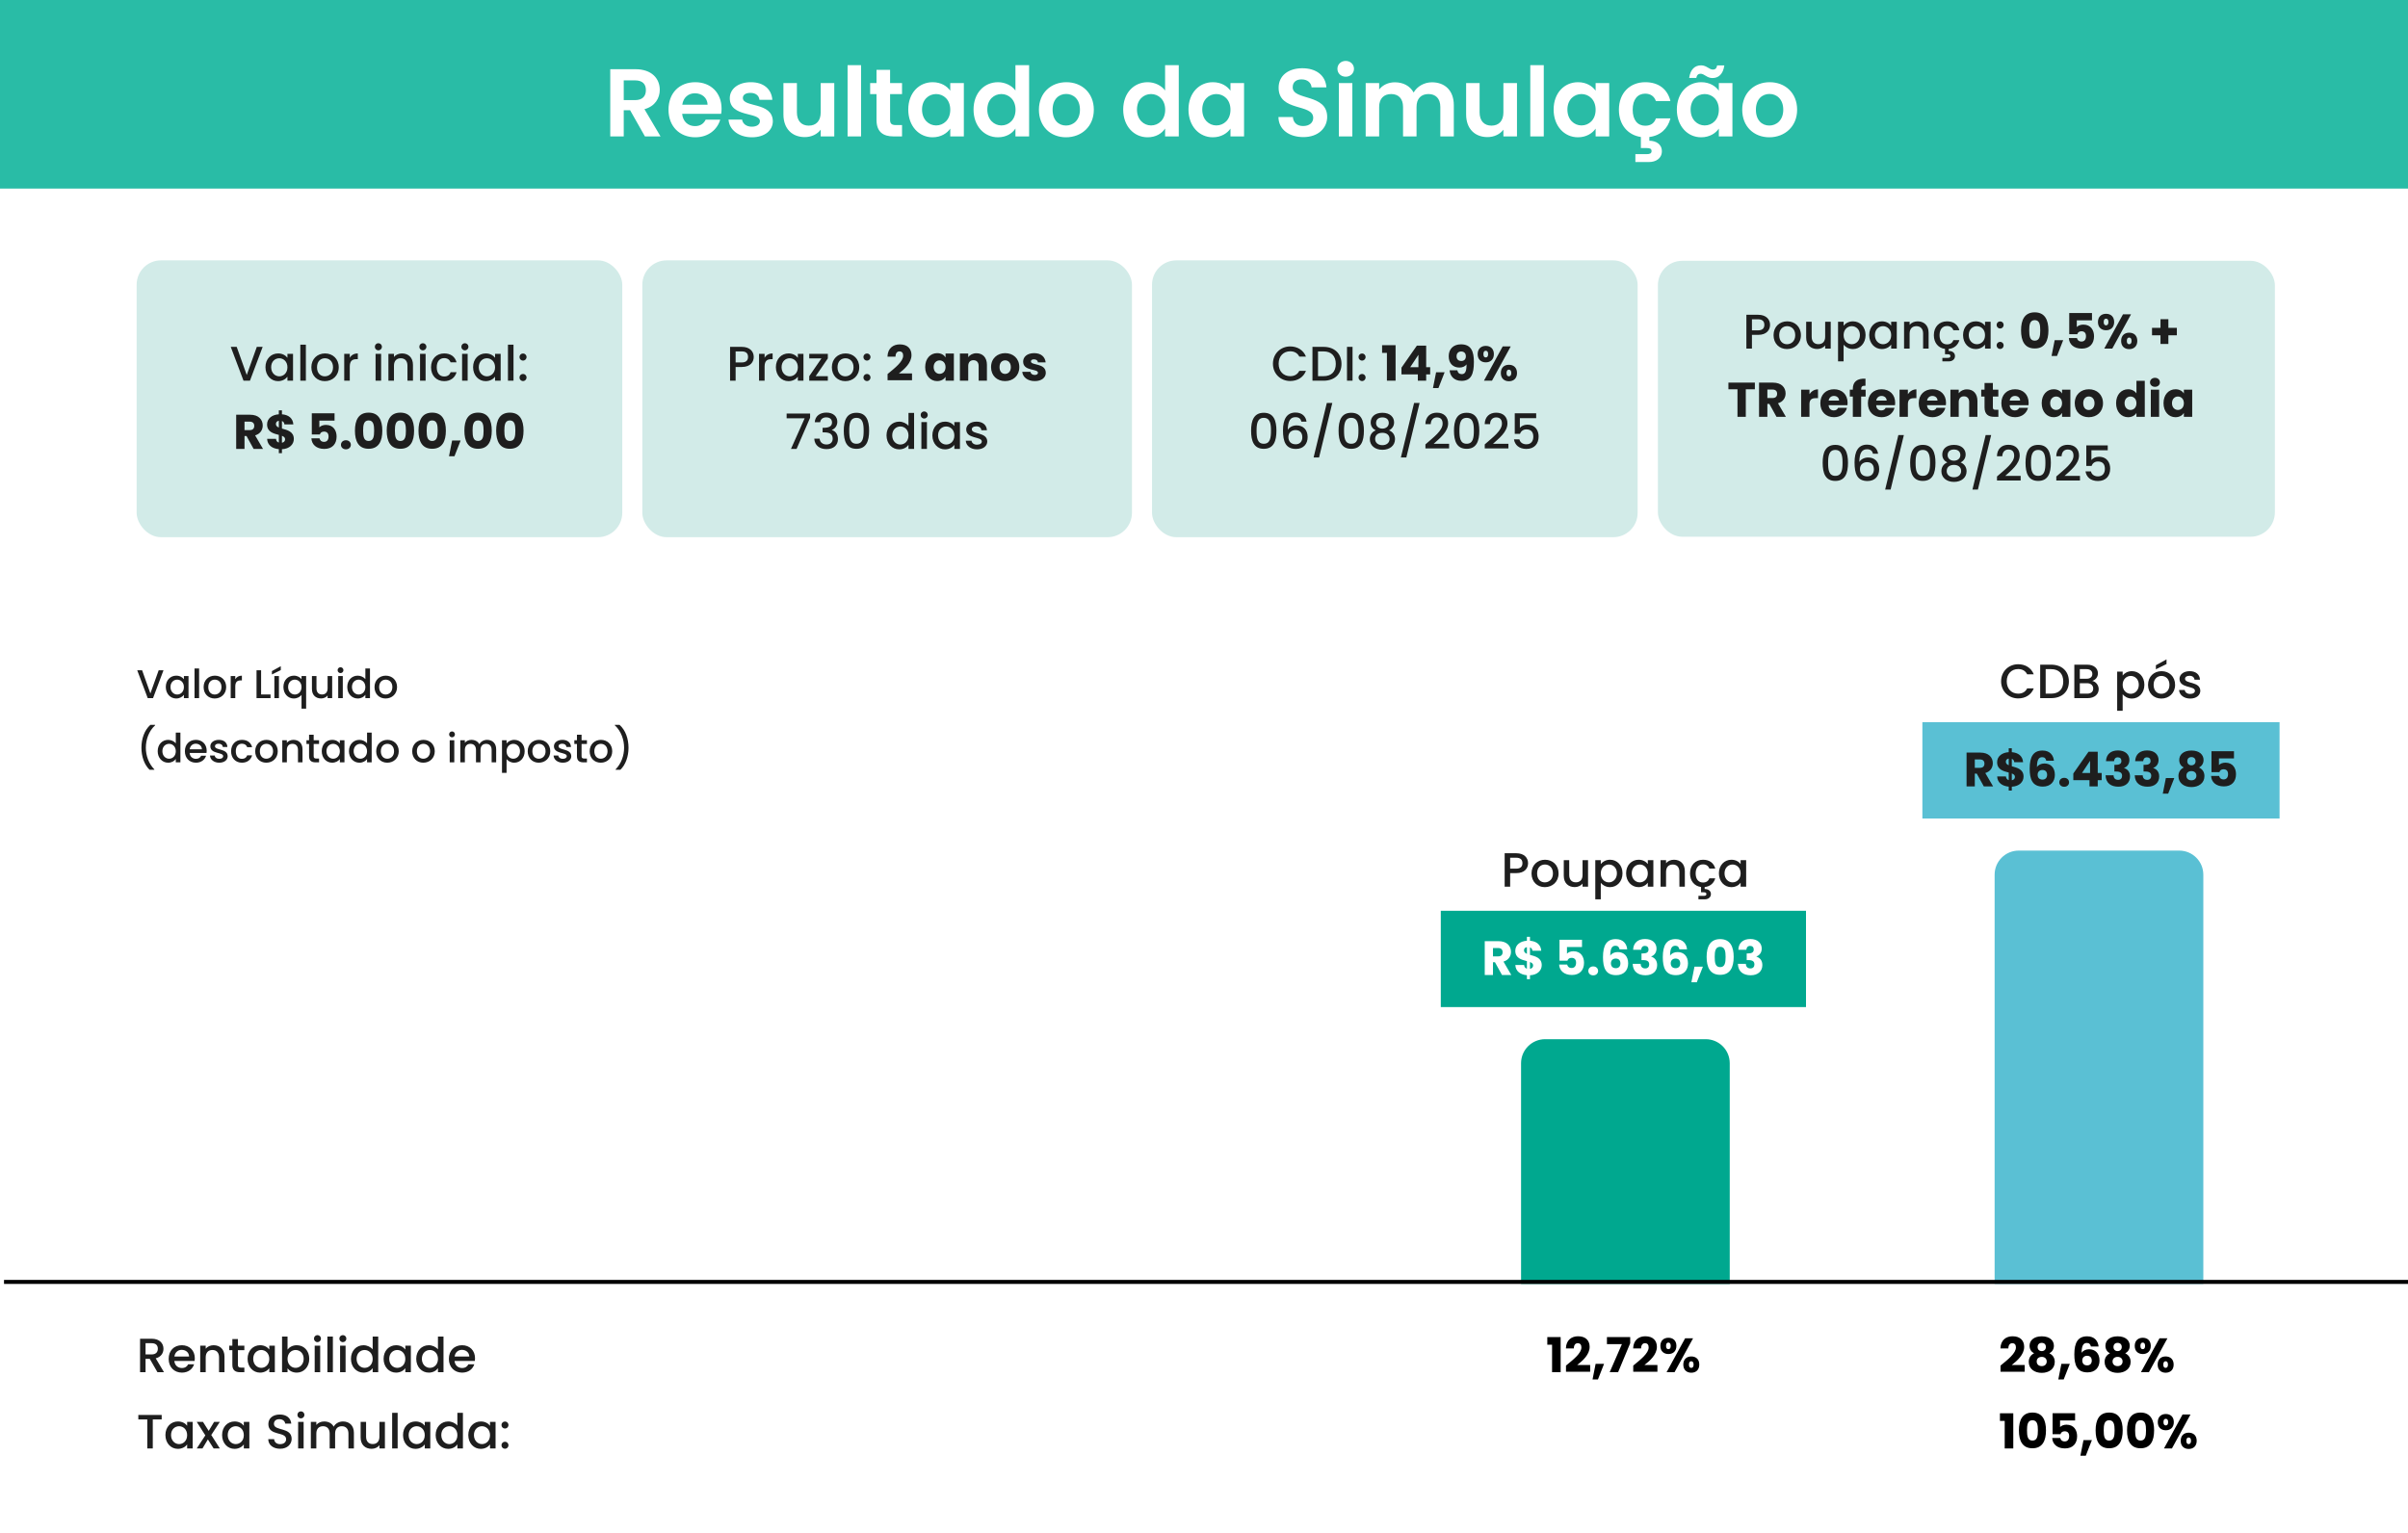 <svg width="600" height="382" viewBox="0 0 600 382" fill="none" xmlns="http://www.w3.org/2000/svg">
<rect width="600" height="382" fill="white"/>
<rect width="600" height="47" fill="#29BCA6"/>
<path d="M160.938 22.456C160.938 20.968 160.098 20.032 158.226 20.032H155.418V24.952H158.226C160.098 24.952 160.938 23.968 160.938 22.456ZM152.058 17.248H158.346C162.378 17.248 164.394 19.576 164.394 22.384C164.394 24.424 163.266 26.488 160.578 27.208L164.586 34H160.698L157.002 27.472H155.418V34H152.058V17.248ZM173.145 23.248C171.537 23.248 170.265 24.28 170.001 26.104H176.313C176.265 24.352 174.873 23.248 173.145 23.248ZM179.457 29.824C178.737 32.272 176.529 34.216 173.241 34.216C169.377 34.216 166.569 31.528 166.569 27.352C166.569 23.152 169.305 20.488 173.241 20.488C177.081 20.488 179.793 23.104 179.793 27.064C179.793 27.496 179.769 27.928 179.697 28.36H169.977C170.145 30.328 171.489 31.432 173.169 31.432C174.609 31.432 175.401 30.712 175.833 29.824H179.457ZM192.566 30.208C192.566 32.488 190.574 34.216 187.334 34.216C183.998 34.216 181.67 32.272 181.526 29.8H184.91C185.03 30.808 185.966 31.576 187.31 31.576C188.63 31.576 189.35 30.976 189.35 30.208C189.35 27.832 181.838 29.344 181.838 24.472C181.838 22.264 183.806 20.488 187.094 20.488C190.31 20.488 192.254 22.24 192.446 24.88H189.23C189.134 23.848 188.318 23.152 186.998 23.152C185.75 23.152 185.102 23.656 185.102 24.424C185.102 26.848 192.47 25.336 192.566 30.208ZM207.876 20.704V34H204.492V32.32C203.652 33.448 202.188 34.168 200.532 34.168C197.436 34.168 195.204 32.152 195.204 28.504V20.704H198.564V28.024C198.564 30.16 199.74 31.312 201.516 31.312C203.34 31.312 204.492 30.16 204.492 28.024V20.704H207.876ZM211.191 34V16.24H214.551V34H211.191ZM218.399 29.872V23.464H216.815V20.704H218.399V17.416H221.783V20.704H224.759V23.464H221.783V29.896C221.783 30.784 222.143 31.168 223.199 31.168H224.759V34H222.647C220.103 34 218.399 32.92 218.399 29.872ZM226.312 27.304C226.312 23.152 229 20.488 232.384 20.488C234.52 20.488 235.984 21.496 236.776 22.6V20.704H240.16V34H236.776V32.056C235.984 33.208 234.472 34.216 232.36 34.216C229 34.216 226.312 31.456 226.312 27.304ZM236.776 27.352C236.776 24.832 235.096 23.44 233.248 23.44C231.448 23.44 229.744 24.784 229.744 27.304C229.744 29.824 231.448 31.264 233.248 31.264C235.096 31.264 236.776 29.872 236.776 27.352ZM242.577 27.304C242.577 23.152 245.265 20.488 248.673 20.488C250.425 20.488 252.105 21.304 253.017 22.552V16.24H256.425V34H253.017V32.032C252.225 33.256 250.737 34.216 248.649 34.216C245.265 34.216 242.577 31.456 242.577 27.304ZM253.041 27.352C253.041 24.832 251.361 23.44 249.513 23.44C247.713 23.44 246.009 24.784 246.009 27.304C246.009 29.824 247.713 31.264 249.513 31.264C251.361 31.264 253.041 29.872 253.041 27.352ZM272.547 27.352C272.547 31.528 269.475 34.216 265.611 34.216C261.771 34.216 258.867 31.528 258.867 27.352C258.867 23.152 261.867 20.488 265.707 20.488C269.547 20.488 272.547 23.152 272.547 27.352ZM262.275 27.352C262.275 29.992 263.811 31.288 265.611 31.288C267.387 31.288 269.091 29.992 269.091 27.352C269.091 24.688 267.435 23.416 265.659 23.416C263.883 23.416 262.275 24.688 262.275 27.352ZM279.866 27.304C279.866 23.152 282.554 20.488 285.962 20.488C287.714 20.488 289.394 21.304 290.306 22.552V16.24H293.714V34H290.306V32.032C289.514 33.256 288.026 34.216 285.938 34.216C282.554 34.216 279.866 31.456 279.866 27.304ZM290.33 27.352C290.33 24.832 288.65 23.44 286.802 23.44C285.002 23.44 283.298 24.784 283.298 27.304C283.298 29.824 285.002 31.264 286.802 31.264C288.65 31.264 290.33 29.872 290.33 27.352ZM296.132 27.304C296.132 23.152 298.82 20.488 302.204 20.488C304.34 20.488 305.804 21.496 306.596 22.6V20.704H309.98V34H306.596V32.056C305.804 33.208 304.292 34.216 302.18 34.216C298.82 34.216 296.132 31.456 296.132 27.304ZM306.596 27.352C306.596 24.832 304.916 23.44 303.068 23.44C301.268 23.44 299.564 24.784 299.564 27.304C299.564 29.824 301.268 31.264 303.068 31.264C304.916 31.264 306.596 29.872 306.596 27.352ZM330.692 29.152C330.692 31.792 328.58 34.168 324.764 34.168C321.284 34.168 318.596 32.344 318.548 29.176H322.148C322.244 30.52 323.132 31.408 324.692 31.408C326.276 31.408 327.212 30.568 327.212 29.368C327.212 25.744 318.572 27.928 318.596 21.856C318.596 18.832 321.044 17.008 324.5 17.008C327.932 17.008 330.284 18.76 330.5 21.784H326.804C326.732 20.68 325.844 19.816 324.404 19.792C323.084 19.744 322.1 20.392 322.1 21.76C322.1 25.12 330.692 23.248 330.692 29.152ZM333.605 34V20.704H336.965V34H333.605ZM335.309 19.12C334.109 19.12 333.245 18.256 333.245 17.152C333.245 16.048 334.109 15.184 335.309 15.184C336.485 15.184 337.373 16.048 337.373 17.152C337.373 18.256 336.485 19.12 335.309 19.12ZM358.885 34V26.656C358.885 24.544 357.709 23.44 355.933 23.44C354.133 23.44 352.957 24.544 352.957 26.656V34H349.597V26.656C349.597 24.544 348.421 23.44 346.645 23.44C344.821 23.44 343.645 24.544 343.645 26.656V34H340.285V20.704H343.645V22.312C344.485 21.208 345.901 20.512 347.557 20.512C349.621 20.512 351.325 21.4 352.237 23.056C353.101 21.544 354.853 20.512 356.797 20.512C359.989 20.512 362.245 22.528 362.245 26.2V34H358.885ZM377.985 20.704V34H374.601V32.32C373.761 33.448 372.297 34.168 370.641 34.168C367.545 34.168 365.313 32.152 365.313 28.504V20.704H368.673V28.024C368.673 30.16 369.849 31.312 371.625 31.312C373.449 31.312 374.601 30.16 374.601 28.024V20.704H377.985ZM381.301 34V16.24H384.661V34H381.301ZM387.116 27.304C387.116 23.152 389.804 20.488 393.188 20.488C395.324 20.488 396.788 21.496 397.58 22.6V20.704H400.964V34H397.58V32.056C396.788 33.208 395.276 34.216 393.164 34.216C389.804 34.216 387.116 31.456 387.116 27.304ZM397.58 27.352C397.58 24.832 395.9 23.44 394.052 23.44C392.252 23.44 390.548 24.784 390.548 27.304C390.548 29.824 392.252 31.264 394.052 31.264C395.9 31.264 397.58 29.872 397.58 27.352ZM403.382 27.352C403.382 23.176 406.118 20.488 409.958 20.488C413.27 20.488 415.502 22.216 416.222 25.192H412.598C412.214 24.064 411.326 23.344 409.934 23.344C408.062 23.344 406.814 24.76 406.814 27.352C406.814 29.944 408.062 31.336 409.934 31.336C411.326 31.336 412.19 30.712 412.598 29.512H416.222C415.574 32.056 413.726 33.808 410.966 34.144V35.08C412.574 35.08 414.086 35.896 414.086 37.696C414.086 39.496 412.574 40.384 410.894 40.384H407.486V38.416H410.342C411.062 38.416 411.518 38.248 411.518 37.648C411.518 37.048 411.062 36.904 410.342 36.904H408.854V34.144C405.614 33.664 403.382 31.12 403.382 27.352ZM417.819 27.304C417.819 23.152 420.507 20.488 423.891 20.488C426.027 20.488 427.491 21.496 428.283 22.6V20.704H431.667V34H428.283V32.056C427.491 33.208 425.979 34.216 423.867 34.216C420.507 34.216 417.819 31.456 417.819 27.304ZM428.283 27.352C428.283 24.832 426.603 23.44 424.755 23.44C422.955 23.44 421.251 24.784 421.251 27.304C421.251 29.824 422.955 31.264 424.755 31.264C426.603 31.264 428.283 29.872 428.283 27.352ZM420.891 19.432C421.203 17.248 422.331 16.288 423.867 16.288C425.235 16.288 425.859 17.344 426.819 17.344C427.371 17.344 427.755 17.032 427.851 16.312H429.651C429.339 18.496 428.211 19.456 426.675 19.456C425.307 19.456 424.683 18.376 423.723 18.376C423.171 18.376 422.787 18.712 422.667 19.432H420.891ZM447.789 27.352C447.789 31.528 444.717 34.216 440.853 34.216C437.013 34.216 434.109 31.528 434.109 27.352C434.109 23.152 437.109 20.488 440.949 20.488C444.789 20.488 447.789 23.152 447.789 27.352ZM437.517 27.352C437.517 29.992 439.053 31.288 440.853 31.288C442.629 31.288 444.333 29.992 444.333 27.352C444.333 24.688 442.677 23.416 440.901 23.416C439.125 23.416 437.517 24.688 437.517 27.352Z" fill="white"/>
<path d="M37.47 172.83L39.54 167.05H40.74L38.13 174H36.81L34.19 167.05H35.41L37.47 172.83ZM41.313 171.22C41.313 169.52 42.463 168.4 43.913 168.4C44.843 168.4 45.483 168.84 45.823 169.29V168.49H46.973V174H45.823V173.18C45.473 173.65 44.813 174.09 43.893 174.09C42.463 174.09 41.313 172.92 41.313 171.22ZM45.823 171.24C45.823 170.06 45.013 169.39 44.153 169.39C43.303 169.39 42.483 170.03 42.483 171.22C42.483 172.41 43.303 173.1 44.153 173.1C45.013 173.1 45.823 172.43 45.823 171.24ZM48.471 174V166.6H49.611V174H48.471ZM56.357 171.24C56.357 172.97 55.077 174.09 53.497 174.09C51.927 174.09 50.737 172.97 50.737 171.24C50.737 169.51 51.977 168.4 53.547 168.4C55.117 168.4 56.357 169.51 56.357 171.24ZM51.897 171.24C51.897 172.49 52.637 173.1 53.497 173.1C54.347 173.1 55.187 172.49 55.187 171.24C55.187 169.99 54.377 169.39 53.527 169.39C52.667 169.39 51.897 169.99 51.897 171.24ZM58.624 171.1V174H57.484V168.49H58.624V169.29C58.944 168.74 59.494 168.4 60.274 168.4V169.58H59.984C59.144 169.58 58.624 169.93 58.624 171.1ZM63.92 167.05H65.06V173.08H67.41V174H63.92V167.05ZM68.363 174V168.49H69.503V174H68.363ZM67.753 167.26L69.963 166.04V167.01L67.753 168.1V167.26ZM70.62 171.22C70.62 169.52 71.77 168.4 73.23 168.4C74.14 168.4 74.81 168.84 75.13 169.29V168.49H76.28V176.62H75.13V173.2C74.81 173.63 74.12 174.09 73.19 174.09C71.77 174.09 70.62 172.92 70.62 171.22ZM75.13 171.24C75.13 170.06 74.32 169.39 73.46 169.39C72.61 169.39 71.79 170.03 71.79 171.22C71.79 172.41 72.61 173.1 73.46 173.1C74.32 173.1 75.13 172.43 75.13 171.24ZM82.767 168.49V174H81.627V173.34C81.267 173.81 80.647 174.08 79.997 174.08C78.707 174.08 77.727 173.27 77.727 171.73V168.49H78.857V171.56C78.857 172.57 79.407 173.09 80.237 173.09C81.077 173.09 81.627 172.57 81.627 171.56V168.49H82.767ZM84.272 174V168.49H85.412V174H84.272ZM84.852 167.76C84.442 167.76 84.121 167.44 84.121 167.03C84.121 166.62 84.442 166.3 84.852 166.3C85.251 166.3 85.572 166.62 85.572 167.03C85.572 167.44 85.251 167.76 84.852 167.76ZM86.528 171.22C86.528 169.52 87.678 168.4 89.138 168.4C89.858 168.4 90.618 168.74 91.038 169.26V166.6H92.188V174H91.038V173.17C90.688 173.67 90.028 174.09 89.128 174.09C87.678 174.09 86.528 172.92 86.528 171.22ZM91.038 171.24C91.038 170.06 90.228 169.39 89.368 169.39C88.518 169.39 87.698 170.03 87.698 171.22C87.698 172.41 88.518 173.1 89.368 173.1C90.228 173.1 91.038 172.43 91.038 171.24ZM98.936 171.24C98.936 172.97 97.656 174.09 96.076 174.09C94.505 174.09 93.316 172.97 93.316 171.24C93.316 169.51 94.555 168.4 96.126 168.4C97.695 168.4 98.936 169.51 98.936 171.24ZM94.475 171.24C94.475 172.49 95.216 173.1 96.076 173.1C96.925 173.1 97.766 172.49 97.766 171.24C97.766 169.99 96.956 169.39 96.106 169.39C95.246 169.39 94.475 169.99 94.475 171.24ZM38.45 191.86H37.27C35.95 190.59 35.24 188.54 35.24 186.36C35.24 184.18 35.95 182.01 37.47 180.66H38.65V180.77C37.05 182.24 36.34 184.38 36.34 186.36C36.34 188.34 37.05 190.31 38.45 191.75V191.86ZM39.292 187.22C39.292 185.52 40.442 184.4 41.902 184.4C42.622 184.4 43.382 184.74 43.802 185.26V182.6H44.952V190H43.802V189.17C43.452 189.67 42.792 190.09 41.892 190.09C40.442 190.09 39.292 188.92 39.292 187.22ZM43.802 187.24C43.802 186.06 42.992 185.39 42.132 185.39C41.282 185.39 40.462 186.03 40.462 187.22C40.462 188.41 41.282 189.1 42.132 189.1C42.992 189.1 43.802 188.43 43.802 187.24ZM48.769 185.36C47.999 185.36 47.379 185.88 47.259 186.75H50.309C50.289 185.9 49.619 185.36 48.769 185.36ZM51.349 188.36C51.039 189.32 50.169 190.09 48.819 190.09C47.239 190.09 46.069 188.97 46.069 187.24C46.069 185.51 47.189 184.4 48.819 184.4C50.389 184.4 51.499 185.49 51.499 187.11C51.499 187.3 51.489 187.48 51.459 187.67H47.249C47.329 188.58 47.979 189.13 48.819 189.13C49.519 189.13 49.909 188.79 50.119 188.36H51.349ZM56.731 188.46C56.731 189.39 55.921 190.09 54.621 190.09C53.301 190.09 52.371 189.31 52.321 188.31H53.501C53.541 188.76 53.971 189.13 54.601 189.13C55.261 189.13 55.611 188.85 55.611 188.47C55.611 187.39 52.411 188.01 52.411 185.99C52.411 185.11 53.231 184.4 54.531 184.4C55.781 184.4 56.601 185.07 56.661 186.17H55.521C55.481 185.69 55.111 185.36 54.491 185.36C53.881 185.36 53.561 185.61 53.561 185.98C53.561 187.09 56.671 186.47 56.731 188.46ZM57.583 187.24C57.583 185.52 58.703 184.4 60.283 184.4C61.633 184.4 62.513 185.07 62.823 186.23H61.593C61.403 185.7 60.963 185.36 60.283 185.36C59.363 185.36 58.753 186.04 58.753 187.24C58.753 188.45 59.363 189.13 60.283 189.13C60.963 189.13 61.383 188.83 61.593 188.26H62.823C62.513 189.34 61.633 190.09 60.283 190.09C58.703 190.09 57.583 188.97 57.583 187.24ZM69.209 187.24C69.209 188.97 67.929 190.09 66.349 190.09C64.779 190.09 63.589 188.97 63.589 187.24C63.589 185.51 64.829 184.4 66.399 184.4C67.969 184.4 69.209 185.51 69.209 187.24ZM64.749 187.24C64.749 188.49 65.489 189.1 66.349 189.1C67.199 189.1 68.039 188.49 68.039 187.24C68.039 185.99 67.229 185.39 66.379 185.39C65.519 185.39 64.749 185.99 64.749 187.24ZM74.246 190V186.92C74.246 185.91 73.696 185.39 72.866 185.39C72.026 185.39 71.476 185.91 71.476 186.92V190H70.336V184.49H71.476V185.12C71.846 184.67 72.456 184.4 73.116 184.4C74.406 184.4 75.376 185.21 75.376 186.75V190H74.246ZM77.01 188.47V185.42H76.36V184.49H77.01V183.12H78.16V184.49H79.5V185.42H78.16V188.47C78.16 188.88 78.32 189.05 78.8 189.05H79.5V190H78.6C77.62 190 77.01 189.59 77.01 188.47ZM80.171 187.22C80.171 185.52 81.321 184.4 82.771 184.4C83.701 184.4 84.341 184.84 84.681 185.29V184.49H85.831V190H84.681V189.18C84.331 189.65 83.671 190.09 82.751 190.09C81.321 190.09 80.171 188.92 80.171 187.22ZM84.681 187.24C84.681 186.06 83.871 185.39 83.011 185.39C82.161 185.39 81.341 186.03 81.341 187.22C81.341 188.41 82.161 189.1 83.011 189.1C83.871 189.1 84.681 188.43 84.681 187.24ZM86.948 187.22C86.948 185.52 88.098 184.4 89.558 184.4C90.278 184.4 91.038 184.74 91.458 185.26V182.6H92.608V190H91.458V189.17C91.108 189.67 90.448 190.09 89.548 190.09C88.098 190.09 86.948 188.92 86.948 187.22ZM91.458 187.24C91.458 186.06 90.648 185.39 89.788 185.39C88.938 185.39 88.118 186.03 88.118 187.22C88.118 188.41 88.938 189.1 89.788 189.1C90.648 189.1 91.458 188.43 91.458 187.24ZM99.356 187.24C99.356 188.97 98.076 190.09 96.496 190.09C94.925 190.09 93.736 188.97 93.736 187.24C93.736 185.51 94.975 184.4 96.546 184.4C98.115 184.4 99.356 185.51 99.356 187.24ZM94.895 187.24C94.895 188.49 95.635 189.1 96.496 189.1C97.346 189.1 98.186 188.49 98.186 187.24C98.186 185.99 97.376 185.39 96.525 185.39C95.665 185.39 94.895 185.99 94.895 187.24ZM108.33 187.24C108.33 188.97 107.05 190.09 105.47 190.09C103.9 190.09 102.71 188.97 102.71 187.24C102.71 185.51 103.95 184.4 105.52 184.4C107.09 184.4 108.33 185.51 108.33 187.24ZM103.87 187.24C103.87 188.49 104.61 189.1 105.47 189.1C106.32 189.1 107.16 188.49 107.16 187.24C107.16 185.99 106.35 185.39 105.5 185.39C104.64 185.39 103.87 185.99 103.87 187.24ZM112.055 190V184.49H113.195V190H112.055ZM112.635 183.76C112.225 183.76 111.905 183.44 111.905 183.03C111.905 182.62 112.225 182.3 112.635 182.3C113.035 182.3 113.355 182.62 113.355 183.03C113.355 183.44 113.035 183.76 112.635 183.76ZM122.501 190V186.92C122.501 185.91 121.951 185.39 121.121 185.39C120.281 185.39 119.731 185.91 119.731 186.92V190H118.601V186.92C118.601 185.91 118.051 185.39 117.221 185.39C116.381 185.39 115.831 185.91 115.831 186.92V190H114.691V184.49H115.831V185.12C116.201 184.67 116.801 184.4 117.461 184.4C118.331 184.4 119.061 184.77 119.441 185.49C119.781 184.82 120.561 184.4 121.361 184.4C122.651 184.4 123.631 185.21 123.631 186.75V190H122.501ZM126.222 185.3C126.572 184.84 127.242 184.4 128.142 184.4C129.592 184.4 130.732 185.52 130.732 187.22C130.732 188.92 129.592 190.09 128.142 190.09C127.232 190.09 126.582 189.63 126.222 189.2V192.62H125.082V184.49H126.222V185.3ZM129.572 187.22C129.572 186.03 128.752 185.39 127.892 185.39C127.042 185.39 126.222 186.06 126.222 187.24C126.222 188.43 127.042 189.1 127.892 189.1C128.752 189.1 129.572 188.41 129.572 187.22ZM137.109 187.24C137.109 188.97 135.829 190.09 134.249 190.09C132.679 190.09 131.489 188.97 131.489 187.24C131.489 185.51 132.729 184.4 134.299 184.4C135.869 184.4 137.109 185.51 137.109 187.24ZM132.649 187.24C132.649 188.49 133.389 189.1 134.249 189.1C135.099 189.1 135.939 188.49 135.939 187.24C135.939 185.99 135.129 185.39 134.279 185.39C133.419 185.39 132.649 185.99 132.649 187.24ZM142.346 188.46C142.346 189.39 141.536 190.09 140.236 190.09C138.916 190.09 137.986 189.31 137.936 188.31H139.116C139.156 188.76 139.586 189.13 140.216 189.13C140.876 189.13 141.226 188.85 141.226 188.47C141.226 187.39 138.026 188.01 138.026 185.99C138.026 185.11 138.846 184.4 140.146 184.4C141.396 184.4 142.216 185.07 142.276 186.17H141.136C141.096 185.69 140.726 185.36 140.106 185.36C139.496 185.36 139.176 185.61 139.176 185.98C139.176 187.09 142.286 186.47 142.346 188.46ZM143.758 188.47V185.42H143.108V184.49H143.758V183.12H144.908V184.49H146.248V185.42H144.908V188.47C144.908 188.88 145.068 189.05 145.548 189.05H146.248V190H145.348C144.368 190 143.758 189.59 143.758 188.47ZM152.549 187.24C152.549 188.97 151.269 190.09 149.689 190.09C148.119 190.09 146.929 188.97 146.929 187.24C146.929 185.51 148.169 184.4 149.739 184.4C151.309 184.4 152.549 185.51 152.549 187.24ZM148.089 187.24C148.089 188.49 148.829 189.1 149.689 189.1C150.539 189.1 151.379 188.49 151.379 187.24C151.379 185.99 150.569 185.39 149.719 185.39C148.859 185.39 148.089 185.99 148.089 187.24ZM153.396 191.86V191.75C154.796 190.31 155.506 188.34 155.506 186.36C155.506 184.38 154.796 182.24 153.196 180.77V180.66H154.376C155.896 182.01 156.606 184.18 156.606 186.36C156.606 188.54 155.896 190.59 154.576 191.86H153.396Z" fill="#1E1E1E"/>
<path d="M39.328 336.156C39.328 335.316 38.848 334.776 37.78 334.776H36.268V337.572H37.78C38.848 337.572 39.328 336.984 39.328 336.156ZM34.9 333.66H37.78C39.76 333.66 40.732 334.8 40.732 336.156C40.732 337.14 40.204 338.196 38.8 338.544L40.864 342H39.232L37.312 338.664H36.268V342H34.9V333.66ZM45.266 336.432C44.342 336.432 43.598 337.056 43.454 338.1H47.114C47.09 337.08 46.286 336.432 45.266 336.432ZM48.362 340.032C47.99 341.184 46.946 342.108 45.326 342.108C43.43 342.108 42.026 340.764 42.026 338.688C42.026 336.612 43.37 335.28 45.326 335.28C47.21 335.28 48.542 336.588 48.542 338.532C48.542 338.76 48.53 338.976 48.494 339.204H43.442C43.538 340.296 44.318 340.956 45.326 340.956C46.166 340.956 46.634 340.548 46.886 340.032H48.362ZM54.58 342V338.304C54.58 337.092 53.92 336.468 52.924 336.468C51.916 336.468 51.256 337.092 51.256 338.304V342H49.888V335.388H51.256V336.144C51.7 335.604 52.432 335.28 53.224 335.28C54.772 335.28 55.936 336.252 55.936 338.1V342H54.58ZM57.897 340.164V336.504H57.117V335.388H57.897V333.744H59.277V335.388H60.885V336.504H59.277V340.164C59.277 340.656 59.469 340.86 60.045 340.86H60.885V342H59.805C58.629 342 57.897 341.508 57.897 340.164ZM61.69 338.664C61.69 336.624 63.07 335.28 64.81 335.28C65.926 335.28 66.694 335.808 67.102 336.348V335.388H68.482V342H67.102V341.016C66.682 341.58 65.89 342.108 64.786 342.108C63.07 342.108 61.69 340.704 61.69 338.664ZM67.102 338.688C67.102 337.272 66.13 336.468 65.098 336.468C64.078 336.468 63.094 337.236 63.094 338.664C63.094 340.092 64.078 340.92 65.098 340.92C66.13 340.92 67.102 340.116 67.102 338.688ZM71.647 336.372C72.079 335.772 72.907 335.28 73.951 335.28C75.703 335.28 77.059 336.624 77.059 338.664C77.059 340.704 75.691 342.108 73.951 342.108C72.859 342.108 72.079 341.616 71.647 341.04V342H70.279V333.12H71.647V336.372ZM75.667 338.664C75.667 337.236 74.683 336.468 73.651 336.468C72.631 336.468 71.647 337.272 71.647 338.688C71.647 340.116 72.631 340.92 73.651 340.92C74.683 340.92 75.667 340.092 75.667 338.664ZM78.412 342V335.388H79.78V342H78.412ZM79.108 334.512C78.616 334.512 78.232 334.128 78.232 333.636C78.232 333.144 78.616 332.76 79.108 332.76C79.588 332.76 79.972 333.144 79.972 333.636C79.972 334.128 79.588 334.512 79.108 334.512ZM81.576 342V333.12H82.944V342H81.576ZM84.74 342V335.388H86.108V342H84.74ZM85.436 334.512C84.944 334.512 84.56 334.128 84.56 333.636C84.56 333.144 84.944 332.76 85.436 332.76C85.916 332.76 86.3 333.144 86.3 333.636C86.3 334.128 85.916 334.512 85.436 334.512ZM87.448 338.664C87.448 336.624 88.828 335.28 90.58 335.28C91.444 335.28 92.356 335.688 92.86 336.312V333.12H94.24V342H92.86V341.004C92.44 341.604 91.648 342.108 90.568 342.108C88.828 342.108 87.448 340.704 87.448 338.664ZM92.86 338.688C92.86 337.272 91.888 336.468 90.856 336.468C89.836 336.468 88.852 337.236 88.852 338.664C88.852 340.092 89.836 340.92 90.856 340.92C91.888 340.92 92.86 340.116 92.86 338.688ZM95.581 338.664C95.581 336.624 96.961 335.28 98.701 335.28C99.817 335.28 100.585 335.808 100.993 336.348V335.388H102.373V342H100.993V341.016C100.573 341.58 99.781 342.108 98.677 342.108C96.961 342.108 95.581 340.704 95.581 338.664ZM100.993 338.688C100.993 337.272 100.021 336.468 98.989 336.468C97.969 336.468 96.985 337.236 96.985 338.664C96.985 340.092 97.969 340.92 98.989 340.92C100.021 340.92 100.993 340.116 100.993 338.688ZM103.714 338.664C103.714 336.624 105.094 335.28 106.846 335.28C107.71 335.28 108.622 335.688 109.126 336.312V333.12H110.506V342H109.126V341.004C108.706 341.604 107.914 342.108 106.834 342.108C105.094 342.108 103.714 340.704 103.714 338.664ZM109.126 338.688C109.126 337.272 108.154 336.468 107.122 336.468C106.102 336.468 105.118 337.236 105.118 338.664C105.118 340.092 106.102 340.92 107.122 340.92C108.154 340.92 109.126 340.116 109.126 338.688ZM115.086 336.432C114.162 336.432 113.418 337.056 113.274 338.1H116.934C116.91 337.08 116.106 336.432 115.086 336.432ZM118.182 340.032C117.81 341.184 116.766 342.108 115.146 342.108C113.25 342.108 111.846 340.764 111.846 338.688C111.846 336.612 113.19 335.28 115.146 335.28C117.03 335.28 118.362 336.588 118.362 338.532C118.362 338.76 118.35 338.976 118.314 339.204H113.262C113.358 340.296 114.138 340.956 115.146 340.956C115.986 340.956 116.454 340.548 116.706 340.032H118.182Z" fill="#1E1E1E"/>
<path d="M34.468 353.776V352.66H40.288V353.776H38.068V361H36.7V353.776H34.468ZM41.217 357.664C41.217 355.624 42.597 354.28 44.337 354.28C45.453 354.28 46.221 354.808 46.629 355.348V354.388H48.009V361H46.629V360.016C46.209 360.58 45.417 361.108 44.313 361.108C42.597 361.108 41.217 359.704 41.217 357.664ZM46.629 357.688C46.629 356.272 45.657 355.468 44.625 355.468C43.605 355.468 42.621 356.236 42.621 357.664C42.621 359.092 43.605 359.92 44.625 359.92C45.657 359.92 46.629 359.116 46.629 357.688ZM53.226 361L51.798 358.756L50.454 361H49.026L51.162 357.748L49.026 354.388H50.574L52.002 356.632L53.346 354.388H54.774L52.638 357.652L54.774 361H53.226ZM55.339 357.664C55.339 355.624 56.718 354.28 58.459 354.28C59.575 354.28 60.343 354.808 60.751 355.348V354.388H62.13V361H60.751V360.016C60.331 360.58 59.538 361.108 58.434 361.108C56.718 361.108 55.339 359.704 55.339 357.664ZM60.751 357.688C60.751 356.272 59.779 355.468 58.746 355.468C57.727 355.468 56.742 356.236 56.742 357.664C56.742 359.092 57.727 359.92 58.746 359.92C59.779 359.92 60.751 359.116 60.751 357.688ZM72.672 358.636C72.672 359.884 71.653 361.084 69.793 361.084C68.124 361.084 66.841 360.172 66.841 358.696H68.305C68.365 359.38 68.844 359.932 69.793 359.932C70.752 359.932 71.293 359.416 71.293 358.708C71.293 356.692 66.865 358 66.865 354.928C66.865 353.464 68.028 352.552 69.733 352.552C71.329 352.552 72.457 353.392 72.576 354.82H71.064C71.016 354.256 70.525 353.74 69.66 353.716C68.868 353.692 68.257 354.076 68.257 354.88C68.257 356.764 72.672 355.588 72.672 358.636ZM74.287 361V354.388H75.655V361H74.287ZM74.983 353.512C74.491 353.512 74.107 353.128 74.107 352.636C74.107 352.144 74.491 351.76 74.983 351.76C75.463 351.76 75.847 352.144 75.847 352.636C75.847 353.128 75.463 353.512 74.983 353.512ZM86.823 361V357.304C86.823 356.092 86.163 355.468 85.167 355.468C84.159 355.468 83.499 356.092 83.499 357.304V361H82.143V357.304C82.143 356.092 81.483 355.468 80.487 355.468C79.479 355.468 78.819 356.092 78.819 357.304V361H77.451V354.388H78.819V355.144C79.263 354.604 79.983 354.28 80.775 354.28C81.819 354.28 82.695 354.724 83.151 355.588C83.559 354.784 84.495 354.28 85.455 354.28C87.003 354.28 88.179 355.252 88.179 357.1V361H86.823ZM95.907 354.388V361H94.54V360.208C94.108 360.772 93.364 361.096 92.584 361.096C91.035 361.096 89.859 360.124 89.859 358.276V354.388H91.216V358.072C91.216 359.284 91.876 359.908 92.871 359.908C93.879 359.908 94.54 359.284 94.54 358.072V354.388H95.907ZM97.713 361V352.12H99.081V361H97.713ZM100.421 357.664C100.421 355.624 101.801 354.28 103.541 354.28C104.657 354.28 105.425 354.808 105.833 355.348V354.388H107.213V361H105.833V360.016C105.413 360.58 104.621 361.108 103.517 361.108C101.801 361.108 100.421 359.704 100.421 357.664ZM105.833 357.688C105.833 356.272 104.861 355.468 103.829 355.468C102.809 355.468 101.825 356.236 101.825 357.664C101.825 359.092 102.809 359.92 103.829 359.92C104.861 359.92 105.833 359.116 105.833 357.688ZM108.553 357.664C108.553 355.624 109.933 354.28 111.685 354.28C112.549 354.28 113.461 354.688 113.965 355.312V352.12H115.345V361H113.965V360.004C113.545 360.604 112.753 361.108 111.673 361.108C109.933 361.108 108.553 359.704 108.553 357.664ZM113.965 357.688C113.965 356.272 112.993 355.468 111.961 355.468C110.941 355.468 109.957 356.236 109.957 357.664C109.957 359.092 110.941 359.92 111.961 359.92C112.993 359.92 113.965 359.116 113.965 357.688ZM116.686 357.664C116.686 355.624 118.066 354.28 119.806 354.28C120.922 354.28 121.69 354.808 122.098 355.348V354.388H123.478V361H122.098V360.016C121.678 360.58 120.886 361.108 119.782 361.108C118.066 361.108 116.686 359.704 116.686 357.664ZM122.098 357.688C122.098 356.272 121.126 355.468 120.094 355.468C119.074 355.468 118.09 356.236 118.09 357.664C118.09 359.092 119.074 359.92 120.094 359.92C121.126 359.92 122.098 359.116 122.098 357.688ZM126.691 360.208C126.691 360.7 126.307 361.084 125.827 361.084C125.335 361.084 124.951 360.7 124.951 360.208C124.951 359.716 125.335 359.332 125.827 359.332C126.307 359.332 126.691 359.716 126.691 360.208ZM126.691 355.168C126.691 355.66 126.307 356.044 125.827 356.044C125.335 356.044 124.951 355.66 124.951 355.168C124.951 354.676 125.335 354.292 125.827 354.292C126.307 354.292 126.691 354.676 126.691 355.168Z" fill="#1E1E1E"/>
<path d="M386.729 342V335.148H385.541V333.24H388.865V342H386.729ZM390.197 341.88V340.356C392.057 338.82 394.037 337.296 394.037 335.82C394.037 335.184 393.749 334.776 393.125 334.776C392.513 334.776 392.153 335.256 392.153 336.084H390.173C390.233 333.96 391.613 333.048 393.209 333.048C395.201 333.048 396.089 334.212 396.089 335.688C396.089 337.608 394.373 339.144 392.981 340.212H396.221V341.88H390.197ZM396.812 343.812L397.58 339.924H399.68L398.156 343.812H396.812ZM400.4 333.252H406.196V334.776L403.184 342H401.084L404.132 335.004H400.4V333.252ZM406.954 341.88V340.356C408.814 338.82 410.794 337.296 410.794 335.82C410.794 335.184 410.506 334.776 409.882 334.776C409.27 334.776 408.91 335.256 408.91 336.084H406.93C406.99 333.96 408.37 333.048 409.966 333.048C411.958 333.048 412.846 334.212 412.846 335.688C412.846 337.608 411.13 339.144 409.738 340.212H412.978V341.88H406.954ZM413.714 335.448C413.714 334.116 414.578 333.42 415.718 333.42C416.858 333.42 417.71 334.116 417.71 335.448C417.71 336.78 416.858 337.476 415.718 337.476C414.578 337.476 413.714 336.78 413.714 335.448ZM415.706 334.62C415.346 334.62 415.13 334.872 415.13 335.448C415.13 336.012 415.346 336.264 415.706 336.264C416.066 336.264 416.294 336.012 416.294 335.448C416.294 334.872 416.066 334.62 415.706 334.62ZM415.262 342L419.882 333.552H421.862L417.242 342H415.262ZM419.426 340.104C419.426 338.76 420.278 338.076 421.418 338.076C422.558 338.076 423.41 338.76 423.41 340.104C423.41 341.436 422.558 342.132 421.418 342.132C420.278 342.132 419.426 341.436 419.426 340.104ZM421.406 339.276C421.046 339.276 420.83 339.54 420.83 340.104C420.83 340.668 421.046 340.92 421.406 340.92C421.766 340.92 421.994 340.668 421.994 340.104C421.994 339.54 421.766 339.276 421.406 339.276Z" fill="black"/>
<path d="M498.468 341.88V340.356C500.328 338.82 502.308 337.296 502.308 335.82C502.308 335.184 502.02 334.776 501.396 334.776C500.784 334.776 500.424 335.256 500.424 336.084H498.444C498.504 333.96 499.884 333.048 501.48 333.048C503.472 333.048 504.36 334.212 504.36 335.688C504.36 337.608 502.644 339.144 501.252 340.212H504.492V341.88H498.468ZM506.835 337.296C506.163 336.936 505.707 336.336 505.707 335.412C505.707 334.164 506.679 333.06 508.743 333.06C510.807 333.06 511.767 334.164 511.767 335.412C511.767 336.312 511.299 336.948 510.639 337.296C511.491 337.704 511.983 338.436 511.983 339.432C511.983 341.184 510.531 342.168 508.743 342.168C506.955 342.168 505.503 341.184 505.503 339.432C505.503 338.436 505.995 337.692 506.835 337.296ZM508.743 336.744C509.331 336.744 509.775 336.36 509.775 335.724C509.775 335.064 509.355 334.692 508.743 334.692C508.131 334.692 507.711 335.064 507.711 335.736C507.711 336.372 508.155 336.744 508.743 336.744ZM508.743 338.184C508.011 338.184 507.483 338.592 507.483 339.336C507.483 339.996 507.951 340.488 508.743 340.488C509.523 340.488 509.979 339.984 509.979 339.336C509.979 338.616 509.475 338.184 508.743 338.184ZM512.865 343.812L513.633 339.924H515.733L514.209 343.812H512.865ZM522.897 335.604H520.989C520.869 335.028 520.581 334.716 519.969 334.716C519.045 334.716 518.685 335.496 518.673 337.188C519.021 336.624 519.729 336.288 520.533 336.288C522.057 336.288 523.137 337.284 523.137 339.108C523.137 340.848 522.033 342.048 520.149 342.048C517.509 342.048 516.861 340.176 516.861 337.56C516.861 334.56 517.797 333.06 520.065 333.06C521.949 333.06 522.789 334.308 522.897 335.604ZM520.041 337.908C519.393 337.908 518.841 338.292 518.841 339.084C518.841 339.852 519.285 340.308 520.065 340.308C520.761 340.308 521.205 339.864 521.205 339.12C521.205 338.388 520.809 337.908 520.041 337.908ZM525.738 337.296C525.066 336.936 524.61 336.336 524.61 335.412C524.61 334.164 525.582 333.06 527.646 333.06C529.71 333.06 530.67 334.164 530.67 335.412C530.67 336.312 530.202 336.948 529.542 337.296C530.394 337.704 530.886 338.436 530.886 339.432C530.886 341.184 529.434 342.168 527.646 342.168C525.858 342.168 524.406 341.184 524.406 339.432C524.406 338.436 524.898 337.692 525.738 337.296ZM527.646 336.744C528.234 336.744 528.678 336.36 528.678 335.724C528.678 335.064 528.258 334.692 527.646 334.692C527.034 334.692 526.614 335.064 526.614 335.736C526.614 336.372 527.058 336.744 527.646 336.744ZM527.646 338.184C526.914 338.184 526.386 338.592 526.386 339.336C526.386 339.996 526.854 340.488 527.646 340.488C528.426 340.488 528.882 339.984 528.882 339.336C528.882 338.616 528.378 338.184 527.646 338.184ZM531.911 335.448C531.911 334.116 532.775 333.42 533.915 333.42C535.055 333.42 535.907 334.116 535.907 335.448C535.907 336.78 535.055 337.476 533.915 337.476C532.775 337.476 531.911 336.78 531.911 335.448ZM533.903 334.62C533.543 334.62 533.327 334.872 533.327 335.448C533.327 336.012 533.543 336.264 533.903 336.264C534.263 336.264 534.491 336.012 534.491 335.448C534.491 334.872 534.263 334.62 533.903 334.62ZM533.459 342L538.079 333.552H540.059L535.439 342H533.459ZM537.623 340.104C537.623 338.76 538.475 338.076 539.615 338.076C540.755 338.076 541.607 338.76 541.607 340.104C541.607 341.436 540.755 342.132 539.615 342.132C538.475 342.132 537.623 341.436 537.623 340.104ZM539.603 339.276C539.243 339.276 539.027 339.54 539.027 340.104C539.027 340.668 539.243 340.92 539.603 340.92C539.963 340.92 540.191 340.668 540.191 340.104C540.191 339.54 539.963 339.276 539.603 339.276ZM499.512 361V354.148H498.324V352.24H501.648V361H499.512ZM503.052 356.5C503.052 353.932 503.928 352.06 506.424 352.06C508.92 352.06 509.796 353.932 509.796 356.5C509.796 359.092 508.92 360.964 506.424 360.964C503.928 360.964 503.052 359.092 503.052 356.5ZM507.78 356.5C507.78 355.156 507.636 353.98 506.424 353.98C505.212 353.98 505.068 355.156 505.068 356.5C505.068 357.892 505.212 359.044 506.424 359.044C507.636 359.044 507.78 357.892 507.78 356.5ZM511.444 352.228H517.048V354.028H513.304V355.684C513.616 355.336 514.216 355.084 514.912 355.084C516.82 355.084 517.552 356.536 517.552 357.952C517.552 359.8 516.472 361 514.528 361C512.56 361 511.42 359.908 511.348 358.396H513.352C513.436 358.852 513.784 359.26 514.456 359.26C515.236 359.26 515.572 358.696 515.572 357.94C515.572 357.148 515.176 356.728 514.444 356.728C513.868 356.728 513.532 357.04 513.424 357.448H511.444V352.228ZM518.373 362.812L519.141 358.924H521.241L519.717 362.812H518.373ZM522.165 356.5C522.165 353.932 523.041 352.06 525.537 352.06C528.033 352.06 528.909 353.932 528.909 356.5C528.909 359.092 528.033 360.964 525.537 360.964C523.041 360.964 522.165 359.092 522.165 356.5ZM526.893 356.5C526.893 355.156 526.749 353.98 525.537 353.98C524.325 353.98 524.181 355.156 524.181 356.5C524.181 357.892 524.325 359.044 525.537 359.044C526.749 359.044 526.893 357.892 526.893 356.5ZM529.993 356.5C529.993 353.932 530.869 352.06 533.365 352.06C535.861 352.06 536.737 353.932 536.737 356.5C536.737 359.092 535.861 360.964 533.365 360.964C530.869 360.964 529.993 359.092 529.993 356.5ZM534.721 356.5C534.721 355.156 534.577 353.98 533.365 353.98C532.153 353.98 532.009 355.156 532.009 356.5C532.009 357.892 532.153 359.044 533.365 359.044C534.577 359.044 534.721 357.892 534.721 356.5ZM537.653 354.448C537.653 353.116 538.517 352.42 539.657 352.42C540.797 352.42 541.649 353.116 541.649 354.448C541.649 355.78 540.797 356.476 539.657 356.476C538.517 356.476 537.653 355.78 537.653 354.448ZM539.645 353.62C539.285 353.62 539.069 353.872 539.069 354.448C539.069 355.012 539.285 355.264 539.645 355.264C540.005 355.264 540.233 355.012 540.233 354.448C540.233 353.872 540.005 353.62 539.645 353.62ZM539.201 361L543.821 352.552H545.801L541.181 361H539.201ZM543.365 359.104C543.365 357.76 544.217 357.076 545.357 357.076C546.497 357.076 547.349 357.76 547.349 359.104C547.349 360.436 546.497 361.132 545.357 361.132C544.217 361.132 543.365 360.436 543.365 359.104ZM545.345 358.276C544.985 358.276 544.769 358.54 544.769 359.104C544.769 359.668 544.985 359.92 545.345 359.92C545.705 359.92 545.933 359.668 545.933 359.104C545.933 358.54 545.705 358.276 545.345 358.276Z" fill="black"/>
<rect x="34.049" y="64.887" width="121" height="69" rx="6.068" fill="#D2EBE8"/>
<path d="M61.48 93.467L63.992 86.452H65.448L62.281 94.887H60.679L57.499 86.452H58.98L61.48 93.467ZM66.144 91.513C66.144 89.45 67.54 88.09 69.3 88.09C70.428 88.09 71.205 88.624 71.618 89.17V88.199H73.014V94.887H71.618V93.891C71.193 94.462 70.392 94.996 69.275 94.996C67.54 94.996 66.144 93.576 66.144 91.513ZM71.618 91.537C71.618 90.105 70.635 89.292 69.591 89.292C68.559 89.292 67.564 90.069 67.564 91.513C67.564 92.957 68.559 93.794 69.591 93.794C70.635 93.794 71.618 92.981 71.618 91.537ZM74.831 94.887V85.906H76.214V94.887H74.831ZM84.403 91.537C84.403 93.637 82.849 94.996 80.932 94.996C79.026 94.996 77.582 93.637 77.582 91.537C77.582 89.437 79.087 88.09 80.992 88.09C82.898 88.09 84.403 89.437 84.403 91.537ZM78.99 91.537C78.99 93.054 79.888 93.794 80.932 93.794C81.963 93.794 82.983 93.054 82.983 91.537C82.983 90.02 82 89.292 80.968 89.292C79.924 89.292 78.99 90.02 78.99 91.537ZM87.154 91.367V94.887H85.77V88.199H87.154V89.17C87.542 88.503 88.21 88.09 89.156 88.09V89.522H88.805C87.785 89.522 87.154 89.947 87.154 91.367ZM93.581 94.887V88.199H94.965V94.887H93.581ZM94.285 87.314C93.787 87.314 93.399 86.925 93.399 86.427C93.399 85.93 93.787 85.541 94.285 85.541C94.77 85.541 95.159 85.93 95.159 86.427C95.159 86.925 94.77 87.314 94.285 87.314ZM101.527 94.887V91.149C101.527 89.923 100.859 89.292 99.852 89.292C98.832 89.292 98.165 89.923 98.165 91.149V94.887H96.781V88.199H98.165V88.964C98.614 88.418 99.354 88.09 100.155 88.09C101.721 88.09 102.898 89.073 102.898 90.942V94.887H101.527ZM104.663 94.887V88.199H106.046V94.887H104.663ZM105.367 87.314C104.869 87.314 104.481 86.925 104.481 86.427C104.481 85.93 104.869 85.541 105.367 85.541C105.852 85.541 106.241 85.93 106.241 86.427C106.241 86.925 105.852 87.314 105.367 87.314ZM107.402 91.537C107.402 89.45 108.761 88.09 110.679 88.09C112.317 88.09 113.385 88.903 113.761 90.311H112.268C112.038 89.668 111.504 89.255 110.679 89.255C109.562 89.255 108.822 90.081 108.822 91.537C108.822 93.005 109.562 93.831 110.679 93.831C111.504 93.831 112.014 93.467 112.268 92.775H113.761C113.385 94.086 112.317 94.996 110.679 94.996C108.761 94.996 107.402 93.637 107.402 91.537ZM115.14 94.887V88.199H116.524V94.887H115.14ZM115.844 87.314C115.346 87.314 114.958 86.925 114.958 86.427C114.958 85.93 115.346 85.541 115.844 85.541C116.329 85.541 116.718 85.93 116.718 86.427C116.718 86.925 116.329 87.314 115.844 87.314ZM117.879 91.513C117.879 89.45 119.275 88.09 121.035 88.09C122.163 88.09 122.94 88.624 123.353 89.17V88.199H124.748V94.887H123.353V93.891C122.928 94.462 122.127 94.996 121.01 94.996C119.275 94.996 117.879 93.576 117.879 91.513ZM123.353 91.537C123.353 90.105 122.37 89.292 121.326 89.292C120.294 89.292 119.299 90.069 119.299 91.513C119.299 92.957 120.294 93.794 121.326 93.794C122.37 93.794 123.353 92.981 123.353 91.537ZM126.566 94.887V85.906H127.949V94.887H126.566ZM131.198 94.086C131.198 94.583 130.809 94.972 130.324 94.972C129.826 94.972 129.438 94.583 129.438 94.086C129.438 93.588 129.826 93.2 130.324 93.2C130.809 93.2 131.198 93.588 131.198 94.086ZM131.198 88.988C131.198 89.486 130.809 89.874 130.324 89.874C129.826 89.874 129.438 89.486 129.438 88.988C129.438 88.491 129.826 88.102 130.324 88.102C130.809 88.102 131.198 88.491 131.198 88.988ZM63.353 106.134C63.353 105.503 62.989 105.09 62.212 105.09H60.926V107.202H62.212C62.989 107.202 63.353 106.801 63.353 106.134ZM58.85 103.367H62.334C64.421 103.367 65.465 104.568 65.465 106.049C65.465 107.117 64.882 108.124 63.572 108.513L65.538 111.887H63.195L61.423 108.671H60.926V111.887H58.85V103.367ZM69.474 112.943V111.947C67.824 111.802 66.622 110.94 66.561 109.374H68.77C68.819 109.872 69.061 110.175 69.474 110.309V108.391C68.175 108.052 66.549 107.687 66.549 105.782C66.549 104.265 67.824 103.367 69.474 103.258V102.275H70.251V103.258C71.914 103.391 72.982 104.241 73.091 105.782H70.87C70.821 105.333 70.591 105.054 70.251 104.932V106.814C71.549 107.178 73.212 107.53 73.212 109.411C73.212 110.722 72.168 111.875 70.251 111.96V112.943H69.474ZM71.04 109.484C71.04 109.047 70.724 108.804 70.251 108.622V110.345C70.736 110.26 71.04 109.933 71.04 109.484ZM68.746 105.685C68.746 106.11 69.037 106.365 69.474 106.559V104.872C69.025 104.945 68.746 105.212 68.746 105.685ZM77.692 103.015H83.36V104.835H79.573V106.51C79.889 106.158 80.496 105.903 81.2 105.903C83.129 105.903 83.87 107.372 83.87 108.804C83.87 110.673 82.777 111.887 80.811 111.887C78.821 111.887 77.668 110.782 77.595 109.253H79.622C79.707 109.714 80.059 110.127 80.738 110.127C81.527 110.127 81.867 109.556 81.867 108.792C81.867 107.991 81.467 107.566 80.726 107.566C80.144 107.566 79.804 107.882 79.695 108.294H77.692V103.015ZM87.418 110.867C87.418 111.486 86.921 111.984 86.192 111.984C85.452 111.984 84.954 111.486 84.954 110.867C84.954 110.224 85.452 109.726 86.192 109.726C86.921 109.726 87.418 110.224 87.418 110.867ZM88.441 107.335C88.441 104.738 89.326 102.845 91.851 102.845C94.375 102.845 95.261 104.738 95.261 107.335C95.261 109.957 94.375 111.85 91.851 111.85C89.326 111.85 88.441 109.957 88.441 107.335ZM93.222 107.335C93.222 105.976 93.077 104.787 91.851 104.787C90.625 104.787 90.479 105.976 90.479 107.335C90.479 108.743 90.625 109.908 91.851 109.908C93.077 109.908 93.222 108.743 93.222 107.335ZM96.358 107.335C96.358 104.738 97.244 102.845 99.768 102.845C102.293 102.845 103.179 104.738 103.179 107.335C103.179 109.957 102.293 111.85 99.768 111.85C97.244 111.85 96.358 109.957 96.358 107.335ZM101.14 107.335C101.14 105.976 100.994 104.787 99.768 104.787C98.542 104.787 98.397 105.976 98.397 107.335C98.397 108.743 98.542 109.908 99.768 109.908C100.994 109.908 101.14 108.743 101.14 107.335ZM104.275 107.335C104.275 104.738 105.161 102.845 107.685 102.845C110.21 102.845 111.096 104.738 111.096 107.335C111.096 109.957 110.21 111.85 107.685 111.85C105.161 111.85 104.275 109.957 104.275 107.335ZM109.057 107.335C109.057 105.976 108.911 104.787 107.685 104.787C106.46 104.787 106.314 105.976 106.314 107.335C106.314 108.743 106.46 109.908 107.685 109.908C108.911 109.908 109.057 108.743 109.057 107.335ZM111.877 113.719L112.653 109.787H114.777L113.236 113.719H111.877ZM115.712 107.335C115.712 104.738 116.598 102.845 119.123 102.845C121.647 102.845 122.533 104.738 122.533 107.335C122.533 109.957 121.647 111.85 119.123 111.85C116.598 111.85 115.712 109.957 115.712 107.335ZM120.494 107.335C120.494 105.976 120.349 104.787 119.123 104.787C117.897 104.787 117.751 105.976 117.751 107.335C117.751 108.743 117.897 109.908 119.123 109.908C120.349 109.908 120.494 108.743 120.494 107.335ZM123.63 107.335C123.63 104.738 124.516 102.845 127.04 102.845C129.564 102.845 130.45 104.738 130.45 107.335C130.45 109.957 129.564 111.85 127.04 111.85C124.516 111.85 123.63 109.957 123.63 107.335ZM128.411 107.335C128.411 105.976 128.266 104.787 127.04 104.787C125.814 104.787 125.669 105.976 125.669 107.335C125.669 108.743 125.814 109.908 127.04 109.908C128.266 109.908 128.411 108.743 128.411 107.335Z" fill="#1E1E1E"/>
<rect x="160.049" y="64.887" width="122" height="69" rx="6.068" fill="#D2EBE8"/>
<path d="M183.295 90.335H184.824C185.904 90.335 186.389 89.814 186.389 88.964C186.389 88.09 185.904 87.581 184.824 87.581H183.295V90.335ZM187.809 88.964C187.809 90.166 187.021 91.464 184.824 91.464H183.295V94.887H181.911V86.452H184.824C186.826 86.452 187.809 87.593 187.809 88.964ZM190.513 91.367V94.887H189.129V88.199H190.513V89.17C190.901 88.503 191.569 88.09 192.515 88.09V89.522H192.163C191.144 89.522 190.513 89.947 190.513 91.367ZM193.326 91.513C193.326 89.45 194.721 88.09 196.481 88.09C197.61 88.09 198.387 88.624 198.799 89.17V88.199H200.195V94.887H198.799V93.891C198.375 94.462 197.574 94.996 196.457 94.996C194.721 94.996 193.326 93.576 193.326 91.513ZM198.799 91.537C198.799 90.105 197.816 89.292 196.773 89.292C195.741 89.292 194.746 90.069 194.746 91.513C194.746 92.957 195.741 93.794 196.773 93.794C197.816 93.794 198.799 92.981 198.799 91.537ZM206.272 88.199V89.328L203.238 93.758H206.272V94.887H201.636V93.758L204.682 89.328H201.636V88.199H206.272ZM214.097 91.537C214.097 93.637 212.543 94.996 210.626 94.996C208.72 94.996 207.276 93.637 207.276 91.537C207.276 89.437 208.781 88.09 210.686 88.09C212.592 88.09 214.097 89.437 214.097 91.537ZM208.684 91.537C208.684 93.054 209.582 93.794 210.626 93.794C211.657 93.794 212.677 93.054 212.677 91.537C212.677 90.02 211.694 89.292 210.662 89.292C209.618 89.292 208.684 90.02 208.684 91.537ZM216.897 94.086C216.897 94.583 216.508 94.972 216.023 94.972C215.525 94.972 215.137 94.583 215.137 94.086C215.137 93.588 215.525 93.2 216.023 93.2C216.508 93.2 216.897 93.588 216.897 94.086ZM216.897 88.988C216.897 89.486 216.508 89.874 216.023 89.874C215.525 89.874 215.137 89.486 215.137 88.988C215.137 88.491 215.525 88.102 216.023 88.102C216.508 88.102 216.897 88.491 216.897 88.988ZM221.155 94.765V93.224C223.036 91.671 225.039 90.129 225.039 88.636C225.039 87.993 224.748 87.581 224.117 87.581C223.498 87.581 223.133 88.066 223.133 88.903H221.131C221.192 86.755 222.587 85.833 224.202 85.833C226.216 85.833 227.114 87.01 227.114 88.503C227.114 90.445 225.379 91.998 223.971 93.078H227.248V94.765H221.155ZM230.527 91.489C230.527 89.352 231.85 88.017 233.513 88.017C234.52 88.017 235.236 88.479 235.6 89.073V88.115H237.676V94.887H235.6V93.928C235.224 94.523 234.508 94.984 233.501 94.984C231.85 94.984 230.527 93.624 230.527 91.489ZM235.6 91.501C235.6 90.42 234.908 89.826 234.12 89.826C233.343 89.826 232.639 90.408 232.639 91.489C232.639 92.569 233.343 93.175 234.12 93.175C234.908 93.175 235.6 92.581 235.6 91.501ZM243.85 94.887V91.209C243.85 90.287 243.34 89.777 242.551 89.777C241.762 89.777 241.252 90.287 241.252 91.209V94.887H239.177V88.115H241.252V89.013C241.665 88.442 242.393 88.042 243.304 88.042C244.869 88.042 245.913 89.11 245.913 90.93V94.887H243.85ZM253.982 91.501C253.982 93.649 252.428 94.984 250.438 94.984C248.447 94.984 246.942 93.649 246.942 91.501C246.942 89.352 248.484 88.017 250.462 88.017C252.452 88.017 253.982 89.352 253.982 91.501ZM249.054 91.501C249.054 92.641 249.685 93.188 250.438 93.188C251.178 93.188 251.87 92.641 251.87 91.501C251.87 90.348 251.19 89.814 250.462 89.814C249.71 89.814 249.054 90.348 249.054 91.501ZM260.581 92.921C260.581 94.098 259.537 94.984 257.838 94.984C256.029 94.984 254.816 93.977 254.719 92.666H256.77C256.818 93.139 257.243 93.455 257.813 93.455C258.347 93.455 258.627 93.212 258.627 92.908C258.627 91.816 254.937 92.605 254.937 90.117C254.937 88.964 255.92 88.017 257.692 88.017C259.44 88.017 260.411 88.988 260.544 90.323H258.627C258.566 89.862 258.214 89.559 257.631 89.559C257.146 89.559 256.879 89.753 256.879 90.081C256.879 91.161 260.544 90.396 260.581 92.921ZM196.005 103.076H201.855V104.107L198.481 111.887H197.085L200.496 104.253H196.005V103.076ZM203.015 105.224C203.112 103.694 204.301 102.833 205.916 102.833C207.675 102.833 208.634 103.852 208.634 105.139C208.634 106.195 207.967 106.911 207.275 107.141V107.19C208.197 107.469 208.792 108.234 208.792 109.459C208.792 110.867 207.797 111.935 205.952 111.935C204.277 111.935 202.979 111.061 202.894 109.326H204.229C204.289 110.151 204.896 110.782 205.94 110.782C206.971 110.782 207.481 110.151 207.481 109.326C207.481 108.161 206.729 107.76 205.285 107.76H204.969V106.619H205.297C206.547 106.607 207.311 106.243 207.311 105.297C207.311 104.532 206.814 104.022 205.867 104.022C204.896 104.022 204.447 104.605 204.362 105.224H203.015ZM210.245 107.348C210.245 104.823 210.925 102.881 213.401 102.881C215.877 102.881 216.556 104.823 216.556 107.348C216.556 109.921 215.877 111.862 213.401 111.862C210.925 111.862 210.245 109.921 210.245 107.348ZM215.197 107.348C215.197 105.697 215.015 104.144 213.401 104.144C211.787 104.144 211.605 105.697 211.605 107.348C211.605 109.083 211.787 110.6 213.401 110.6C215.015 110.6 215.197 109.083 215.197 107.348ZM220.894 108.513C220.894 106.45 222.29 105.09 224.062 105.09C224.935 105.09 225.858 105.503 226.368 106.134V102.906H227.763V111.887H226.368V110.879C225.943 111.486 225.142 111.996 224.049 111.996C222.29 111.996 220.894 110.576 220.894 108.513ZM226.368 108.537C226.368 107.105 225.384 106.292 224.341 106.292C223.309 106.292 222.314 107.068 222.314 108.513C222.314 109.957 223.309 110.794 224.341 110.794C225.384 110.794 226.368 109.981 226.368 108.537ZM229.581 111.887V105.199H230.964V111.887H229.581ZM230.284 104.313C229.787 104.313 229.398 103.925 229.398 103.427C229.398 102.93 229.787 102.542 230.284 102.542C230.77 102.542 231.158 102.93 231.158 103.427C231.158 103.925 230.77 104.313 230.284 104.313ZM232.319 108.513C232.319 106.45 233.715 105.09 235.475 105.09C236.604 105.09 237.38 105.624 237.793 106.17V105.199H239.189V111.887H237.793V110.892C237.368 111.462 236.567 111.996 235.451 111.996C233.715 111.996 232.319 110.576 232.319 108.513ZM237.793 108.537C237.793 107.105 236.81 106.292 235.766 106.292C234.735 106.292 233.739 107.068 233.739 108.513C233.739 109.957 234.735 110.794 235.766 110.794C236.81 110.794 237.793 109.981 237.793 108.537ZM245.994 110.018C245.994 111.146 245.011 111.996 243.433 111.996C241.831 111.996 240.703 111.049 240.642 109.836H242.074C242.123 110.382 242.644 110.831 243.409 110.831C244.21 110.831 244.635 110.491 244.635 110.03C244.635 108.719 240.751 109.472 240.751 107.02C240.751 105.952 241.746 105.09 243.324 105.09C244.841 105.09 245.836 105.903 245.909 107.238H244.526C244.477 106.656 244.028 106.255 243.276 106.255C242.535 106.255 242.147 106.559 242.147 107.008C242.147 108.355 245.921 107.602 245.994 110.018Z" fill="#1E1E1E"/>
<rect x="287.049" y="64.887" width="121" height="69" rx="6.068" fill="#D2EBE8"/>
<path d="M317.177 90.651C317.177 88.127 319.107 86.343 321.485 86.343C323.245 86.343 324.762 87.228 325.405 88.879H323.743C323.294 87.981 322.493 87.556 321.485 87.556C319.81 87.556 318.597 88.746 318.597 90.651C318.597 92.556 319.81 93.758 321.485 93.758C322.493 93.758 323.294 93.333 323.743 92.435H325.405C324.762 94.086 323.245 94.96 321.485 94.96C319.107 94.96 317.177 93.188 317.177 90.651ZM329.78 86.452C332.486 86.452 334.258 88.09 334.258 90.7C334.258 93.297 332.486 94.887 329.78 94.887H327.025V86.452H329.78ZM328.408 93.758H329.78C331.77 93.758 332.838 92.617 332.838 90.7C332.838 88.77 331.77 87.581 329.78 87.581H328.408V93.758ZM335.63 94.887V86.452H337.013V94.887H335.63ZM340.262 94.086C340.262 94.583 339.873 94.972 339.388 94.972C338.89 94.972 338.502 94.583 338.502 94.086C338.502 93.588 338.89 93.2 339.388 93.2C339.873 93.2 340.262 93.588 340.262 94.086ZM340.262 88.988C340.262 89.486 339.873 89.874 339.388 89.874C338.89 89.874 338.502 89.486 338.502 88.988C338.502 88.491 338.89 88.102 339.388 88.102C339.873 88.102 340.262 88.491 340.262 88.988ZM345.576 94.887V87.957H344.375V86.027H347.737V94.887H345.576ZM353.283 94.887V93.309H349.205V91.634L353.04 86.148H355.358V91.513H356.353V93.309H355.358V94.887H353.283ZM351.389 91.513H353.428V88.43L351.389 91.513ZM357.054 96.719L357.831 92.787H359.955L358.414 96.719H357.054ZM361.205 92.29H363.123C363.244 92.908 363.596 93.248 364.24 93.248C365.113 93.248 365.417 92.508 365.417 90.821C365.065 91.319 364.41 91.61 363.657 91.61C362.14 91.61 360.975 90.663 360.975 88.782C360.975 86.986 362.14 85.821 364.021 85.821C366.546 85.821 367.249 87.532 367.249 90.226C367.249 93.248 366.546 94.923 364.167 94.923C362.237 94.923 361.303 93.649 361.205 92.29ZM364.13 89.971C364.81 89.971 365.247 89.534 365.247 88.818C365.247 88.029 364.786 87.605 364.082 87.605C363.366 87.605 362.929 88.066 362.929 88.806C362.929 89.474 363.317 89.971 364.13 89.971ZM368.187 88.26C368.187 86.913 369.061 86.209 370.214 86.209C371.367 86.209 372.228 86.913 372.228 88.26C372.228 89.607 371.367 90.311 370.214 90.311C369.061 90.311 368.187 89.607 368.187 88.26ZM370.202 87.423C369.837 87.423 369.619 87.678 369.619 88.26C369.619 88.831 369.837 89.085 370.202 89.085C370.566 89.085 370.796 88.831 370.796 88.26C370.796 87.678 370.566 87.423 370.202 87.423ZM369.752 94.887L374.425 86.343H376.428L371.755 94.887H369.752ZM373.964 92.969C373.964 91.61 374.826 90.918 375.979 90.918C377.132 90.918 377.993 91.61 377.993 92.969C377.993 94.316 377.132 95.02 375.979 95.02C374.826 95.02 373.964 94.316 373.964 92.969ZM375.966 92.132C375.602 92.132 375.384 92.399 375.384 92.969C375.384 93.54 375.602 93.794 375.966 93.794C376.331 93.794 376.561 93.54 376.561 92.969C376.561 92.399 376.331 92.132 375.966 92.132ZM311.737 107.348C311.737 104.823 312.417 102.881 314.893 102.881C317.369 102.881 318.048 104.823 318.048 107.348C318.048 109.921 317.369 111.862 314.893 111.862C312.417 111.862 311.737 109.921 311.737 107.348ZM316.689 107.348C316.689 105.697 316.507 104.144 314.893 104.144C313.279 104.144 313.097 105.697 313.097 107.348C313.097 109.083 313.279 110.6 314.893 110.6C316.507 110.6 316.689 109.083 316.689 107.348ZM325.544 105.09H324.27C324.1 104.374 323.675 103.974 322.801 103.974C321.551 103.974 320.908 104.823 320.872 107.141C321.309 106.413 322.182 106.025 323.105 106.025C324.695 106.025 325.823 107.093 325.823 108.938C325.823 110.612 324.816 111.887 322.923 111.887C320.35 111.887 319.682 110.078 319.682 107.263C319.682 104.496 320.605 102.821 322.813 102.821C324.537 102.821 325.399 103.913 325.544 105.09ZM322.801 107.19C321.891 107.19 321.029 107.736 321.029 108.913C321.029 110.006 321.673 110.734 322.85 110.734C323.869 110.734 324.5 110.042 324.5 108.998C324.5 107.942 323.966 107.19 322.801 107.19ZM327.311 114.011L330.6 100.43H331.972L328.671 114.011H327.311ZM333.533 107.348C333.533 104.823 334.213 102.881 336.689 102.881C339.165 102.881 339.844 104.823 339.844 107.348C339.844 109.921 339.165 111.862 336.689 111.862C334.213 111.862 333.533 109.921 333.533 107.348ZM338.485 107.348C338.485 105.697 338.303 104.144 336.689 104.144C335.075 104.144 334.893 105.697 334.893 107.348C334.893 109.083 335.075 110.6 336.689 110.6C338.303 110.6 338.485 109.083 338.485 107.348ZM342.801 107.263C342.049 106.886 341.539 106.255 341.539 105.272C341.539 103.986 342.498 102.881 344.452 102.881C346.406 102.881 347.365 103.998 347.365 105.272C347.365 106.219 346.818 106.911 346.102 107.263C347.001 107.602 347.595 108.391 347.595 109.447C347.595 111.061 346.284 112.105 344.452 112.105C342.631 112.105 341.321 111.061 341.321 109.447C341.321 108.379 341.915 107.59 342.801 107.263ZM344.452 106.826C345.374 106.826 346.042 106.243 346.042 105.442C346.042 104.532 345.423 104.034 344.452 104.034C343.505 104.034 342.874 104.52 342.874 105.454C342.874 106.255 343.529 106.826 344.452 106.826ZM344.452 107.869C343.432 107.869 342.643 108.367 342.643 109.399C342.643 110.297 343.323 110.952 344.452 110.952C345.568 110.952 346.236 110.285 346.236 109.399C346.236 108.404 345.496 107.869 344.452 107.869ZM349.06 114.011L352.349 100.43H353.721L350.419 114.011H349.06ZM355.173 111.765V110.758C357.26 108.925 359.457 107.323 359.457 105.588C359.457 104.665 359.057 104.034 358.025 104.034C357.054 104.034 356.532 104.714 356.496 105.709H355.161C355.209 103.792 356.447 102.857 358.013 102.857C359.809 102.857 360.829 103.937 360.829 105.527C360.829 107.675 358.644 109.314 357.224 110.612H361.071V111.765H355.173ZM362.287 107.348C362.287 104.823 362.966 102.881 365.442 102.881C367.918 102.881 368.598 104.823 368.598 107.348C368.598 109.921 367.918 111.862 365.442 111.862C362.966 111.862 362.287 109.921 362.287 107.348ZM367.239 107.348C367.239 105.697 367.056 104.144 365.442 104.144C363.828 104.144 363.646 105.697 363.646 107.348C363.646 109.083 363.828 110.6 365.442 110.6C367.056 110.6 367.239 109.083 367.239 107.348ZM369.953 111.765V110.758C372.04 108.925 374.237 107.323 374.237 105.588C374.237 104.665 373.836 104.034 372.805 104.034C371.834 104.034 371.312 104.714 371.275 105.709H369.94C369.989 103.792 371.227 102.857 372.793 102.857C374.589 102.857 375.608 103.937 375.608 105.527C375.608 107.675 373.424 109.314 372.004 110.612H375.851V111.765H369.953ZM377.431 103.015H382.771V104.229H378.705V106.644C379.033 106.207 379.749 105.843 380.538 105.843C382.71 105.843 383.377 107.457 383.377 108.792C383.377 110.552 382.37 111.887 380.319 111.887C378.499 111.887 377.443 110.879 377.236 109.496H378.584C378.766 110.248 379.397 110.734 380.331 110.734C381.521 110.734 382.055 109.921 382.055 108.828C382.055 107.675 381.484 107.02 380.331 107.02C379.518 107.02 378.972 107.469 378.741 108.124H377.431V103.015Z" fill="#1E1E1E"/>
<rect x="413.099" y="65" width="153.731" height="68.774" rx="6.068" fill="#D2EBE8"/>
<path d="M436.529 82.335H438.058C439.138 82.335 439.624 81.814 439.624 80.964C439.624 80.09 439.138 79.581 438.058 79.581H436.529V82.335ZM441.044 80.964C441.044 82.166 440.255 83.464 438.058 83.464H436.529V86.887H435.145V78.452H438.058C440.061 78.452 441.044 79.593 441.044 80.964ZM448.735 83.537C448.735 85.637 447.181 86.996 445.264 86.996C443.358 86.996 441.914 85.637 441.914 83.537C441.914 81.437 443.419 80.09 445.325 80.09C447.23 80.09 448.735 81.437 448.735 83.537ZM443.322 83.537C443.322 85.054 444.22 85.794 445.264 85.794C446.295 85.794 447.315 85.054 447.315 83.537C447.315 82.02 446.332 81.292 445.3 81.292C444.257 81.292 443.322 82.02 443.322 83.537ZM456.159 80.199V86.887H454.775V86.086C454.338 86.656 453.586 86.984 452.797 86.984C451.231 86.984 450.042 86.001 450.042 84.132V80.199H451.413V83.925C451.413 85.151 452.081 85.782 453.088 85.782C454.108 85.782 454.775 85.151 454.775 83.925V80.199H456.159ZM459.368 81.183C459.793 80.624 460.606 80.09 461.698 80.09C463.458 80.09 464.842 81.45 464.842 83.513C464.842 85.576 463.458 86.996 461.698 86.996C460.594 86.996 459.805 86.438 459.368 85.916V90.067H457.984V80.199H459.368V81.183ZM463.434 83.513C463.434 82.069 462.438 81.292 461.395 81.292C460.363 81.292 459.368 82.105 459.368 83.537C459.368 84.981 460.363 85.794 461.395 85.794C462.438 85.794 463.434 84.957 463.434 83.513ZM465.749 83.513C465.749 81.45 467.144 80.09 468.904 80.09C470.033 80.09 470.81 80.624 471.222 81.17V80.199H472.618V86.887H471.222V85.891C470.797 86.462 469.996 86.996 468.88 86.996C467.144 86.996 465.749 85.576 465.749 83.513ZM471.222 83.537C471.222 82.105 470.239 81.292 469.195 81.292C468.164 81.292 467.169 82.069 467.169 83.513C467.169 84.957 468.164 85.794 469.195 85.794C470.239 85.794 471.222 84.981 471.222 83.537ZM479.181 86.887V83.149C479.181 81.923 478.513 81.292 477.506 81.292C476.486 81.292 475.819 81.923 475.819 83.149V86.887H474.435V80.199H475.819V80.964C476.268 80.418 477.008 80.09 477.809 80.09C479.375 80.09 480.552 81.073 480.552 82.942V86.887H479.181ZM481.856 83.537C481.856 81.45 483.215 80.09 485.133 80.09C486.771 80.09 487.839 80.903 488.215 82.311H486.722C486.492 81.668 485.958 81.255 485.133 81.255C484.016 81.255 483.276 82.081 483.276 83.537C483.276 85.005 484.016 85.831 485.133 85.831C485.958 85.831 486.468 85.467 486.722 84.775H488.215C487.875 85.977 486.953 86.838 485.545 86.972V87.469C486.443 87.469 487.123 87.906 487.123 88.744C487.123 89.569 486.443 90.067 485.582 90.067H483.98V89.193H485.302C485.727 89.193 485.982 89.108 485.982 88.744C485.982 88.379 485.727 88.295 485.302 88.295H484.635V86.96C482.984 86.753 481.856 85.455 481.856 83.537ZM489.133 83.513C489.133 81.45 490.529 80.09 492.288 80.09C493.417 80.09 494.194 80.624 494.607 81.17V80.199H496.002V86.887H494.607V85.891C494.182 86.462 493.381 86.996 492.264 86.996C490.529 86.996 489.133 85.576 489.133 83.513ZM494.607 83.537C494.607 82.105 493.623 81.292 492.58 81.292C491.548 81.292 490.553 82.069 490.553 83.513C490.553 84.957 491.548 85.794 492.58 85.794C493.623 85.794 494.607 84.981 494.607 83.537ZM499.252 86.086C499.252 86.583 498.863 86.972 498.378 86.972C497.88 86.972 497.492 86.583 497.492 86.086C497.492 85.588 497.88 85.2 498.378 85.2C498.863 85.2 499.252 85.588 499.252 86.086ZM499.252 80.988C499.252 81.486 498.863 81.874 498.378 81.874C497.88 81.874 497.492 81.486 497.492 80.988C497.492 80.491 497.88 80.102 498.378 80.102C498.863 80.102 499.252 80.491 499.252 80.988ZM503.583 82.335C503.583 79.738 504.469 77.845 506.993 77.845C509.518 77.845 510.404 79.738 510.404 82.335C510.404 84.957 509.518 86.85 506.993 86.85C504.469 86.85 503.583 84.957 503.583 82.335ZM508.365 82.335C508.365 80.976 508.219 79.787 506.993 79.787C505.768 79.787 505.622 80.976 505.622 82.335C505.622 83.743 505.768 84.908 506.993 84.908C508.219 84.908 508.365 83.743 508.365 82.335ZM511.185 88.719L511.961 84.787H514.085L512.544 88.719H511.185ZM515.591 78.015H521.259V79.835H517.472V81.51C517.787 81.158 518.394 80.903 519.098 80.903C521.028 80.903 521.768 82.372 521.768 83.804C521.768 85.673 520.676 86.887 518.71 86.887C516.719 86.887 515.566 85.782 515.494 84.253H517.52C517.605 84.714 517.957 85.127 518.637 85.127C519.426 85.127 519.766 84.556 519.766 83.792C519.766 82.991 519.365 82.566 518.625 82.566C518.042 82.566 517.703 82.882 517.593 83.294H515.591V78.015ZM522.744 80.26C522.744 78.913 523.618 78.209 524.771 78.209C525.924 78.209 526.785 78.913 526.785 80.26C526.785 81.607 525.924 82.311 524.771 82.311C523.618 82.311 522.744 81.607 522.744 80.26ZM524.759 79.423C524.395 79.423 524.176 79.678 524.176 80.26C524.176 80.831 524.395 81.085 524.759 81.085C525.123 81.085 525.353 80.831 525.353 80.26C525.353 79.678 525.123 79.423 524.759 79.423ZM524.31 86.887L528.982 78.343H530.985L526.312 86.887H524.31ZM528.521 84.969C528.521 83.61 529.383 82.918 530.536 82.918C531.689 82.918 532.55 83.61 532.55 84.969C532.55 86.316 531.689 87.02 530.536 87.02C529.383 87.02 528.521 86.316 528.521 84.969ZM530.524 84.132C530.159 84.132 529.941 84.399 529.941 84.969C529.941 85.54 530.159 85.794 530.524 85.794C530.888 85.794 531.118 85.54 531.118 84.969C531.118 84.399 530.888 84.132 530.524 84.132ZM538.328 79.544H540.294V81.716H542.406V83.573H540.294V85.734H538.328V83.573H536.216V81.716H538.328V79.544ZM430.668 97.029V95.367H437.259V97.029H435.001V103.887H432.926V97.029H430.668ZM442.803 98.134C442.803 97.503 442.439 97.09 441.662 97.09H440.375V99.202H441.662C442.439 99.202 442.803 98.802 442.803 98.134ZM438.3 95.367H441.783C443.871 95.367 444.915 96.568 444.915 98.049C444.915 99.117 444.332 100.124 443.021 100.513L444.987 103.887H442.645L440.873 100.671H440.375V103.887H438.3V95.367ZM450.865 100.743V103.887H448.789V97.115H450.865V98.243C451.338 97.527 452.078 97.042 452.989 97.042V99.238H452.418C451.435 99.238 450.865 99.578 450.865 100.743ZM456.966 98.68C456.287 98.68 455.765 99.093 455.643 99.845H458.241C458.241 99.105 457.658 98.68 456.966 98.68ZM460.207 101.641C459.879 102.964 458.677 103.984 456.99 103.984C455 103.984 453.568 102.649 453.568 100.501C453.568 98.352 454.976 97.017 456.99 97.017C458.969 97.017 460.364 98.328 460.364 100.391C460.364 100.586 460.352 100.792 460.328 100.998H455.631C455.704 101.884 456.25 102.297 456.918 102.297C457.5 102.297 457.828 102.006 457.998 101.641H460.207ZM461.666 103.887V98.838H460.913V97.115H461.666V96.92C461.666 95.148 462.758 94.275 464.821 94.384V96.144C464.02 96.095 463.741 96.338 463.741 97.054V97.115H464.858V98.838H463.741V103.887H461.666ZM468.818 98.68C468.139 98.68 467.617 99.093 467.495 99.845H470.093C470.093 99.105 469.51 98.68 468.818 98.68ZM472.059 101.641C471.731 102.964 470.53 103.984 468.843 103.984C466.852 103.984 465.42 102.649 465.42 100.501C465.42 98.352 466.828 97.017 468.843 97.017C470.821 97.017 472.217 98.328 472.217 100.391C472.217 100.586 472.204 100.792 472.18 100.998H467.483C467.556 101.884 468.102 102.297 468.77 102.297C469.352 102.297 469.68 102.006 469.85 101.641H472.059ZM475.387 100.743V103.887H473.311V97.115H475.387V98.243C475.86 97.527 476.6 97.042 477.511 97.042V99.238H476.94C475.957 99.238 475.387 99.578 475.387 100.743ZM481.488 98.68C480.809 98.68 480.287 99.093 480.165 99.845H482.763C482.763 99.105 482.18 98.68 481.488 98.68ZM484.729 101.641C484.401 102.964 483.2 103.984 481.513 103.984C479.522 103.984 478.09 102.649 478.09 100.501C478.09 98.352 479.498 97.017 481.513 97.017C483.491 97.017 484.887 98.328 484.887 100.391C484.887 100.586 484.874 100.792 484.85 100.998H480.153C480.226 101.884 480.772 102.297 481.44 102.297C482.022 102.297 482.35 102.006 482.52 101.641H484.729ZM490.654 103.887V100.209C490.654 99.287 490.144 98.777 489.355 98.777C488.567 98.777 488.057 99.287 488.057 100.209V103.887H485.981V97.115H488.057V98.013C488.469 97.442 489.198 97.042 490.108 97.042C491.673 97.042 492.717 98.11 492.717 99.93V103.887H490.654ZM494.487 101.532V98.838H493.662V97.115H494.487V95.464H496.562V97.115H497.922V98.838H496.562V101.556C496.562 101.957 496.732 102.127 497.194 102.127H497.934V103.887H496.878C495.47 103.887 494.487 103.292 494.487 101.532ZM502.076 98.68C501.396 98.68 500.874 99.093 500.753 99.845H503.35C503.35 99.105 502.767 98.68 502.076 98.68ZM505.316 101.641C504.988 102.964 503.787 103.984 502.1 103.984C500.109 103.984 498.677 102.649 498.677 100.501C498.677 98.352 500.085 97.017 502.1 97.017C504.078 97.017 505.474 98.328 505.474 100.391C505.474 100.586 505.462 100.792 505.437 100.998H500.74C500.813 101.884 501.359 102.297 502.027 102.297C502.61 102.297 502.937 102.006 503.107 101.641H505.316ZM508.728 100.488C508.728 98.352 510.051 97.017 511.714 97.017C512.721 97.017 513.437 97.479 513.801 98.073V97.115H515.876V103.887H513.801V102.928C513.425 103.523 512.709 103.984 511.701 103.984C510.051 103.984 508.728 102.625 508.728 100.488ZM513.801 100.501C513.801 99.42 513.109 98.826 512.32 98.826C511.544 98.826 510.84 99.408 510.84 100.488C510.84 101.569 511.544 102.175 512.32 102.175C513.109 102.175 513.801 101.581 513.801 100.501ZM524.004 100.501C524.004 102.649 522.451 103.984 520.461 103.984C518.47 103.984 516.965 102.649 516.965 100.501C516.965 98.352 518.507 97.017 520.485 97.017C522.475 97.017 524.004 98.352 524.004 100.501ZM519.077 100.501C519.077 101.641 519.708 102.188 520.461 102.188C521.201 102.188 521.893 101.641 521.893 100.501C521.893 99.348 521.213 98.814 520.485 98.814C519.732 98.814 519.077 99.348 519.077 100.501ZM527.265 100.488C527.265 98.352 528.588 97.017 530.25 97.017C531.148 97.017 531.925 97.43 532.338 98.049V94.906H534.413V103.887H532.338V102.916C531.962 103.535 531.246 103.984 530.25 103.984C528.588 103.984 527.265 102.625 527.265 100.488ZM532.338 100.501C532.338 99.42 531.646 98.826 530.857 98.826C530.08 98.826 529.376 99.408 529.376 100.488C529.376 101.569 530.08 102.175 530.857 102.175C531.646 102.175 532.338 101.581 532.338 100.501ZM535.915 103.887V97.115H537.99V103.887H535.915ZM536.958 96.411C536.218 96.411 535.72 95.913 535.72 95.294C535.72 94.663 536.218 94.165 536.958 94.165C537.687 94.165 538.184 94.663 538.184 95.294C538.184 95.913 537.687 96.411 536.958 96.411ZM539.081 100.488C539.081 98.352 540.404 97.017 542.067 97.017C543.074 97.017 543.79 97.479 544.154 98.073V97.115H546.23V103.887H544.154V102.928C543.778 103.523 543.062 103.984 542.055 103.984C540.404 103.984 539.081 102.625 539.081 100.488ZM544.154 100.501C544.154 99.42 543.463 98.826 542.674 98.826C541.897 98.826 541.193 99.408 541.193 100.488C541.193 101.569 541.897 102.175 542.674 102.175C543.463 102.175 544.154 101.581 544.154 100.501ZM454.152 115.348C454.152 112.823 454.831 110.881 457.307 110.881C459.783 110.881 460.463 112.823 460.463 115.348C460.463 117.921 459.783 119.862 457.307 119.862C454.831 119.862 454.152 117.921 454.152 115.348ZM459.104 115.348C459.104 113.697 458.922 112.144 457.307 112.144C455.693 112.144 455.511 113.697 455.511 115.348C455.511 117.083 455.693 118.6 457.307 118.6C458.922 118.6 459.104 117.083 459.104 115.348ZM467.959 113.09H466.684C466.515 112.374 466.09 111.974 465.216 111.974C463.966 111.974 463.323 112.823 463.286 115.141C463.723 114.413 464.597 114.025 465.519 114.025C467.109 114.025 468.238 115.093 468.238 116.938C468.238 118.612 467.231 119.887 465.337 119.887C462.764 119.887 462.097 118.078 462.097 115.263C462.097 112.496 463.019 110.821 465.228 110.821C466.951 110.821 467.813 111.913 467.959 113.09ZM465.216 115.19C464.306 115.19 463.444 115.736 463.444 116.913C463.444 118.006 464.087 118.734 465.264 118.734C466.284 118.734 466.915 118.042 466.915 116.998C466.915 115.942 466.381 115.19 465.216 115.19ZM469.726 122.011L473.015 108.43H474.386L471.085 122.011H469.726ZM475.948 115.348C475.948 112.823 476.628 110.881 479.103 110.881C481.579 110.881 482.259 112.823 482.259 115.348C482.259 117.921 481.579 119.862 479.103 119.862C476.628 119.862 475.948 117.921 475.948 115.348ZM480.9 115.348C480.9 113.697 480.718 112.144 479.103 112.144C477.489 112.144 477.307 113.697 477.307 115.348C477.307 117.083 477.489 118.6 479.103 118.6C480.718 118.6 480.9 117.083 480.9 115.348ZM485.216 115.263C484.463 114.886 483.954 114.255 483.954 113.272C483.954 111.986 484.912 110.881 486.866 110.881C488.82 110.881 489.779 111.998 489.779 113.272C489.779 114.219 489.233 114.911 488.517 115.263C489.415 115.602 490.01 116.391 490.01 117.447C490.01 119.061 488.699 120.105 486.866 120.105C485.046 120.105 483.735 119.061 483.735 117.447C483.735 116.379 484.33 115.59 485.216 115.263ZM486.866 114.826C487.789 114.826 488.456 114.243 488.456 113.442C488.456 112.532 487.837 112.034 486.866 112.034C485.92 112.034 485.289 112.52 485.289 113.454C485.289 114.255 485.944 114.826 486.866 114.826ZM486.866 115.869C485.847 115.869 485.058 116.367 485.058 117.399C485.058 118.297 485.738 118.952 486.866 118.952C487.983 118.952 488.65 118.285 488.65 117.399C488.65 116.404 487.91 115.869 486.866 115.869ZM491.475 122.011L494.764 108.43H496.135L492.834 122.011H491.475ZM497.587 119.765V118.758C499.675 116.925 501.872 115.323 501.872 113.588C501.872 112.665 501.471 112.034 500.44 112.034C499.469 112.034 498.947 112.714 498.91 113.709H497.575C497.624 111.792 498.862 110.857 500.427 110.857C502.224 110.857 503.243 111.937 503.243 113.527C503.243 115.675 501.059 117.314 499.639 118.612H503.486V119.765H497.587ZM504.701 115.348C504.701 112.823 505.381 110.881 507.857 110.881C510.333 110.881 511.012 112.823 511.012 115.348C511.012 117.921 510.333 119.862 507.857 119.862C505.381 119.862 504.701 117.921 504.701 115.348ZM509.653 115.348C509.653 113.697 509.471 112.144 507.857 112.144C506.243 112.144 506.061 113.697 506.061 115.348C506.061 117.083 506.243 118.6 507.857 118.6C509.471 118.6 509.653 117.083 509.653 115.348ZM512.367 119.765V118.758C514.455 116.925 516.651 115.323 516.651 113.588C516.651 112.665 516.251 112.034 515.219 112.034C514.248 112.034 513.726 112.714 513.69 113.709H512.355C512.404 111.792 513.641 110.857 515.207 110.857C517.003 110.857 518.023 111.937 518.023 113.527C518.023 115.675 515.838 117.314 514.418 118.612H518.266V119.765H512.367ZM519.845 111.015H525.185V112.229H521.119V114.644C521.447 114.207 522.163 113.843 522.952 113.843C525.125 113.843 525.792 115.457 525.792 116.792C525.792 118.552 524.785 119.887 522.734 119.887C520.913 119.887 519.857 118.879 519.651 117.496H520.998C521.18 118.248 521.811 118.734 522.746 118.734C523.935 118.734 524.469 117.921 524.469 116.828C524.469 115.675 523.899 115.02 522.746 115.02C521.933 115.02 521.386 115.469 521.156 116.124H519.845V111.015Z" fill="#1E1E1E"/>
<path d="M376.284 216.5H377.796C378.864 216.5 379.344 215.984 379.344 215.144C379.344 214.28 378.864 213.776 377.796 213.776H376.284V216.5ZM380.748 215.144C380.748 216.332 379.968 217.616 377.796 217.616H376.284V221H374.916V212.66H377.796C379.776 212.66 380.748 213.788 380.748 215.144ZM388.352 217.688C388.352 219.764 386.816 221.108 384.92 221.108C383.036 221.108 381.608 219.764 381.608 217.688C381.608 215.612 383.096 214.28 384.98 214.28C386.864 214.28 388.352 215.612 388.352 217.688ZM383 217.688C383 219.188 383.888 219.92 384.92 219.92C385.94 219.92 386.948 219.188 386.948 217.688C386.948 216.188 385.976 215.468 384.956 215.468C383.924 215.468 383 216.188 383 217.688ZM395.693 214.388V221H394.325V220.208C393.893 220.772 393.149 221.096 392.369 221.096C390.821 221.096 389.645 220.124 389.645 218.276V214.388H391.001V218.072C391.001 219.284 391.661 219.908 392.657 219.908C393.665 219.908 394.325 219.284 394.325 218.072V214.388H395.693ZM398.866 215.36C399.286 214.808 400.09 214.28 401.17 214.28C402.91 214.28 404.278 215.624 404.278 217.664C404.278 219.704 402.91 221.108 401.17 221.108C400.078 221.108 399.298 220.556 398.866 220.04V224.144H397.498V214.388H398.866V215.36ZM402.886 217.664C402.886 216.236 401.902 215.468 400.87 215.468C399.85 215.468 398.866 216.272 398.866 217.688C398.866 219.116 399.85 219.92 400.87 219.92C401.902 219.92 402.886 219.092 402.886 217.664ZM405.174 217.664C405.174 215.624 406.554 214.28 408.294 214.28C409.41 214.28 410.178 214.808 410.586 215.348V214.388H411.966V221H410.586V220.016C410.166 220.58 409.374 221.108 408.27 221.108C406.554 221.108 405.174 219.704 405.174 217.664ZM410.586 217.688C410.586 216.272 409.614 215.468 408.582 215.468C407.562 215.468 406.578 216.236 406.578 217.664C406.578 219.092 407.562 219.92 408.582 219.92C409.614 219.92 410.586 219.116 410.586 217.688ZM418.455 221V217.304C418.455 216.092 417.795 215.468 416.799 215.468C415.791 215.468 415.131 216.092 415.131 217.304V221H413.763V214.388H415.131V215.144C415.575 214.604 416.307 214.28 417.099 214.28C418.647 214.28 419.811 215.252 419.811 217.1V221H418.455ZM421.1 217.688C421.1 215.624 422.444 214.28 424.34 214.28C425.96 214.28 427.016 215.084 427.388 216.476H425.912C425.684 215.84 425.156 215.432 424.34 215.432C423.236 215.432 422.504 216.248 422.504 217.688C422.504 219.14 423.236 219.956 424.34 219.956C425.156 219.956 425.66 219.596 425.912 218.912H427.388C427.052 220.1 426.14 220.952 424.748 221.084V221.576C425.636 221.576 426.308 222.008 426.308 222.836C426.308 223.652 425.636 224.144 424.784 224.144H423.2V223.28H424.508C424.928 223.28 425.18 223.196 425.18 222.836C425.18 222.476 424.928 222.392 424.508 222.392H423.848V221.072C422.216 220.868 421.1 219.584 421.1 217.688ZM428.296 217.664C428.296 215.624 429.676 214.28 431.416 214.28C432.532 214.28 433.3 214.808 433.708 215.348V214.388H435.088V221H433.708V220.016C433.288 220.58 432.496 221.108 431.392 221.108C429.676 221.108 428.296 219.704 428.296 217.664ZM433.708 217.688C433.708 216.272 432.736 215.468 431.704 215.468C430.684 215.468 429.7 216.236 429.7 217.664C429.7 219.092 430.684 219.92 431.704 219.92C432.736 219.92 433.708 219.116 433.708 217.688Z" fill="#1E1E1E"/>
<rect width="91" height="24" transform="translate(359 227)" fill="#00A88F"/>
<path d="M374.405 237.312C374.405 236.688 374.045 236.28 373.277 236.28H372.005V238.368H373.277C374.045 238.368 374.405 237.972 374.405 237.312ZM369.953 234.576H373.397C375.461 234.576 376.493 235.764 376.493 237.228C376.493 238.284 375.917 239.28 374.621 239.664L376.565 243H374.249L372.497 239.82H372.005V243H369.953V234.576ZM380.457 244.044V243.06C378.825 242.916 377.637 242.064 377.577 240.516H379.761C379.809 241.008 380.049 241.308 380.457 241.44V239.544C379.173 239.208 377.565 238.848 377.565 236.964C377.565 235.464 378.825 234.576 380.457 234.468V233.496H381.225V234.468C382.869 234.6 383.925 235.44 384.033 236.964H381.837C381.789 236.52 381.561 236.244 381.225 236.124V237.984C382.509 238.344 384.153 238.692 384.153 240.552C384.153 241.848 383.121 242.988 381.225 243.072V244.044H380.457ZM382.005 240.624C382.005 240.192 381.693 239.952 381.225 239.772V241.476C381.705 241.392 382.005 241.068 382.005 240.624ZM379.737 236.868C379.737 237.288 380.025 237.54 380.457 237.732V236.064C380.013 236.136 379.737 236.4 379.737 236.868ZM388.583 234.228H394.187V236.028H390.443V237.684C390.755 237.336 391.355 237.084 392.051 237.084C393.959 237.084 394.691 238.536 394.691 239.952C394.691 241.8 393.611 243 391.667 243C389.699 243 388.559 241.908 388.487 240.396H390.491C390.575 240.852 390.923 241.26 391.595 241.26C392.375 241.26 392.711 240.696 392.711 239.94C392.711 239.148 392.315 238.728 391.583 238.728C391.007 238.728 390.671 239.04 390.563 239.448H388.583V234.228ZM398.199 241.992C398.199 242.604 397.707 243.096 396.987 243.096C396.255 243.096 395.763 242.604 395.763 241.992C395.763 241.356 396.255 240.864 396.987 240.864C397.707 240.864 398.199 241.356 398.199 241.992ZM405.45 236.604H403.542C403.422 236.028 403.134 235.716 402.522 235.716C401.598 235.716 401.238 236.496 401.226 238.188C401.574 237.624 402.282 237.288 403.086 237.288C404.61 237.288 405.69 238.284 405.69 240.108C405.69 241.848 404.586 243.048 402.702 243.048C400.062 243.048 399.414 241.176 399.414 238.56C399.414 235.56 400.35 234.06 402.618 234.06C404.502 234.06 405.342 235.308 405.45 236.604ZM402.594 238.908C401.946 238.908 401.394 239.292 401.394 240.084C401.394 240.852 401.838 241.308 402.618 241.308C403.314 241.308 403.758 240.864 403.758 240.12C403.758 239.388 403.362 238.908 402.594 238.908ZM406.923 236.712C406.995 234.984 408.123 234.036 409.911 234.036C411.759 234.036 412.755 235.092 412.755 236.412C412.755 237.564 412.035 238.176 411.435 238.38V238.428C412.311 238.716 412.911 239.388 412.911 240.54C412.911 242.016 411.855 243.072 410.019 243.072C408.195 243.072 406.875 242.208 406.815 240.228H408.807C408.819 240.912 409.191 241.368 409.947 241.368C410.583 241.368 410.931 240.96 410.931 240.384C410.931 239.604 410.463 239.292 409.395 239.292H409.011V237.624H409.395C410.091 237.624 410.763 237.456 410.763 236.664C410.763 236.076 410.415 235.752 409.863 235.752C409.203 235.752 408.963 236.232 408.927 236.712H406.923ZM420.356 236.604H418.448C418.328 236.028 418.04 235.716 417.428 235.716C416.504 235.716 416.144 236.496 416.132 238.188C416.48 237.624 417.188 237.288 417.992 237.288C419.516 237.288 420.596 238.284 420.596 240.108C420.596 241.848 419.492 243.048 417.608 243.048C414.968 243.048 414.32 241.176 414.32 238.56C414.32 235.56 415.256 234.06 417.524 234.06C419.408 234.06 420.248 235.308 420.356 236.604ZM417.5 238.908C416.852 238.908 416.3 239.292 416.3 240.084C416.3 240.852 416.744 241.308 417.524 241.308C418.22 241.308 418.664 240.864 418.664 240.12C418.664 239.388 418.268 238.908 417.5 238.908ZM421.445 244.812L422.213 240.924H424.313L422.789 244.812H421.445ZM425.237 238.5C425.237 235.932 426.113 234.06 428.609 234.06C431.105 234.06 431.981 235.932 431.981 238.5C431.981 241.092 431.105 242.964 428.609 242.964C426.113 242.964 425.237 241.092 425.237 238.5ZM429.965 238.5C429.965 237.156 429.821 235.98 428.609 235.98C427.397 235.98 427.253 237.156 427.253 238.5C427.253 239.892 427.397 241.044 428.609 241.044C429.821 241.044 429.965 239.892 429.965 238.5ZM433.137 236.712C433.209 234.984 434.337 234.036 436.125 234.036C437.973 234.036 438.969 235.092 438.969 236.412C438.969 237.564 438.249 238.176 437.649 238.38V238.428C438.525 238.716 439.125 239.388 439.125 240.54C439.125 242.016 438.069 243.072 436.233 243.072C434.409 243.072 433.089 242.208 433.029 240.228H435.021C435.033 240.912 435.405 241.368 436.161 241.368C436.797 241.368 437.145 240.96 437.145 240.384C437.145 239.604 436.677 239.292 435.609 239.292H435.225V237.624H435.609C436.305 237.624 436.977 237.456 436.977 236.664C436.977 236.076 436.629 235.752 436.077 235.752C435.417 235.752 435.177 236.232 435.141 236.712H433.137Z" fill="white"/>
<path d="M379 265C379 261.686 381.686 259 385 259H425C428.314 259 431 261.686 431 265V320H379V265Z" fill="#00A88F"/>
<path d="M498.614 169.812C498.614 167.316 500.522 165.552 502.874 165.552C504.614 165.552 506.114 166.428 506.75 168.06H505.106C504.662 167.172 503.87 166.752 502.874 166.752C501.218 166.752 500.018 167.928 500.018 169.812C500.018 171.696 501.218 172.884 502.874 172.884C503.87 172.884 504.662 172.464 505.106 171.576H506.75C506.114 173.208 504.614 174.072 502.874 174.072C500.522 174.072 498.614 172.32 498.614 169.812ZM511.075 165.66C513.751 165.66 515.503 167.28 515.503 169.86C515.503 172.428 513.751 174 511.075 174H508.351V165.66H511.075ZM509.719 172.884H511.075C513.043 172.884 514.099 171.756 514.099 169.86C514.099 167.952 513.043 166.776 511.075 166.776H509.719V172.884ZM521.563 171.612C521.563 170.784 520.939 170.28 520.027 170.28H518.227V172.884H520.075C520.999 172.884 521.563 172.416 521.563 171.612ZM521.347 167.976C521.347 167.22 520.807 166.776 519.919 166.776H518.227V169.164H519.919C520.807 169.164 521.347 168.744 521.347 167.976ZM522.931 171.756C522.931 173.028 521.899 174 520.195 174H516.859V165.66H520.039C521.803 165.66 522.739 166.632 522.739 167.808C522.739 168.816 522.127 169.428 521.323 169.716C522.211 169.872 522.931 170.76 522.931 171.756ZM528.903 168.36C529.323 167.808 530.127 167.28 531.207 167.28C532.947 167.28 534.315 168.624 534.315 170.664C534.315 172.704 532.947 174.108 531.207 174.108C530.115 174.108 529.335 173.556 528.903 173.04V177.144H527.535V167.388H528.903V168.36ZM532.923 170.664C532.923 169.236 531.939 168.468 530.907 168.468C529.887 168.468 528.903 169.272 528.903 170.688C528.903 172.116 529.887 172.92 530.907 172.92C531.939 172.92 532.923 172.092 532.923 170.664ZM541.968 170.688C541.968 172.764 540.432 174.108 538.536 174.108C536.652 174.108 535.224 172.764 535.224 170.688C535.224 168.612 536.712 167.28 538.596 167.28C540.48 167.28 541.968 168.612 541.968 170.688ZM536.616 170.688C536.616 172.188 537.504 172.92 538.536 172.92C539.556 172.92 540.564 172.188 540.564 170.688C540.564 169.188 539.592 168.468 538.572 168.468C537.54 168.468 536.616 169.188 536.616 170.688ZM537.18 165.804L539.832 164.34V165.504L537.18 166.812V165.804ZM548.252 172.152C548.252 173.268 547.28 174.108 545.72 174.108C544.136 174.108 543.02 173.172 542.96 171.972H544.376C544.424 172.512 544.94 172.956 545.696 172.956C546.488 172.956 546.908 172.62 546.908 172.164C546.908 170.868 543.068 171.612 543.068 169.188C543.068 168.132 544.052 167.28 545.612 167.28C547.112 167.28 548.096 168.084 548.168 169.404H546.8C546.752 168.828 546.308 168.432 545.564 168.432C544.832 168.432 544.448 168.732 544.448 169.176C544.448 170.508 548.18 169.764 548.252 172.152Z" fill="#1E1E1E"/>
<rect width="89" height="24" transform="translate(479 180)" fill="#5AC0D4"/>
<path d="M494.46 190.312C494.46 189.688 494.1 189.28 493.332 189.28H492.06V191.368H493.332C494.1 191.368 494.46 190.972 494.46 190.312ZM490.008 187.576H493.452C495.516 187.576 496.548 188.764 496.548 190.228C496.548 191.284 495.972 192.28 494.676 192.664L496.62 196H494.304L492.552 192.82H492.06V196H490.008V187.576ZM500.512 197.044V196.06C498.88 195.916 497.692 195.064 497.632 193.516H499.816C499.864 194.008 500.104 194.308 500.512 194.44V192.544C499.228 192.208 497.62 191.848 497.62 189.964C497.62 188.464 498.88 187.576 500.512 187.468V186.496H501.28V187.468C502.924 187.6 503.98 188.44 504.088 189.964H501.892C501.844 189.52 501.616 189.244 501.28 189.124V190.984C502.564 191.344 504.208 191.692 504.208 193.552C504.208 194.848 503.176 195.988 501.28 196.072V197.044H500.512ZM502.06 193.624C502.06 193.192 501.748 192.952 501.28 192.772V194.476C501.76 194.392 502.06 194.068 502.06 193.624ZM499.792 189.868C499.792 190.288 500.08 190.54 500.512 190.732V189.064C500.068 189.136 499.792 189.4 499.792 189.868ZM511.77 189.604H509.862C509.742 189.028 509.454 188.716 508.842 188.716C507.918 188.716 507.558 189.496 507.546 191.188C507.894 190.624 508.602 190.288 509.406 190.288C510.93 190.288 512.01 191.284 512.01 193.108C512.01 194.848 510.906 196.048 509.022 196.048C506.382 196.048 505.734 194.176 505.734 191.56C505.734 188.56 506.67 187.06 508.938 187.06C510.822 187.06 511.662 188.308 511.77 189.604ZM508.914 191.908C508.266 191.908 507.714 192.292 507.714 193.084C507.714 193.852 508.158 194.308 508.938 194.308C509.634 194.308 510.078 193.864 510.078 193.12C510.078 192.388 509.682 191.908 508.914 191.908ZM515.547 194.992C515.547 195.604 515.055 196.096 514.335 196.096C513.603 196.096 513.111 195.604 513.111 194.992C513.111 194.356 513.603 193.864 514.335 193.864C515.055 193.864 515.547 194.356 515.547 194.992ZM520.638 196V194.44H516.606V192.784L520.398 187.36H522.69V192.664H523.674V194.44H522.69V196H520.638ZM518.766 192.664H520.782V189.616L518.766 192.664ZM524.751 189.712C524.823 187.984 525.951 187.036 527.739 187.036C529.587 187.036 530.583 188.092 530.583 189.412C530.583 190.564 529.863 191.176 529.263 191.38V191.428C530.139 191.716 530.739 192.388 530.739 193.54C530.739 195.016 529.683 196.072 527.847 196.072C526.023 196.072 524.703 195.208 524.643 193.228H526.635C526.647 193.912 527.019 194.368 527.775 194.368C528.411 194.368 528.759 193.96 528.759 193.384C528.759 192.604 528.291 192.292 527.223 192.292H526.839V190.624H527.223C527.919 190.624 528.591 190.456 528.591 189.664C528.591 189.076 528.243 188.752 527.691 188.752C527.031 188.752 526.791 189.232 526.755 189.712H524.751ZM532.016 189.712C532.088 187.984 533.216 187.036 535.004 187.036C536.852 187.036 537.848 188.092 537.848 189.412C537.848 190.564 537.128 191.176 536.528 191.38V191.428C537.404 191.716 538.004 192.388 538.004 193.54C538.004 195.016 536.948 196.072 535.112 196.072C533.288 196.072 531.968 195.208 531.908 193.228H533.9C533.912 193.912 534.284 194.368 535.04 194.368C535.676 194.368 536.024 193.96 536.024 193.384C536.024 192.604 535.556 192.292 534.488 192.292H534.104V190.624H534.488C535.184 190.624 535.856 190.456 535.856 189.664C535.856 189.076 535.508 188.752 534.956 188.752C534.296 188.752 534.056 189.232 534.02 189.712H532.016ZM538.898 197.812L539.666 193.924H541.766L540.242 197.812H538.898ZM544.13 191.296C543.458 190.936 543.002 190.336 543.002 189.412C543.002 188.164 543.974 187.06 546.038 187.06C548.102 187.06 549.062 188.164 549.062 189.412C549.062 190.312 548.594 190.948 547.934 191.296C548.786 191.704 549.278 192.436 549.278 193.432C549.278 195.184 547.826 196.168 546.038 196.168C544.25 196.168 542.798 195.184 542.798 193.432C542.798 192.436 543.29 191.692 544.13 191.296ZM546.038 190.744C546.626 190.744 547.07 190.36 547.07 189.724C547.07 189.064 546.65 188.692 546.038 188.692C545.426 188.692 545.006 189.064 545.006 189.736C545.006 190.372 545.45 190.744 546.038 190.744ZM546.038 192.184C545.306 192.184 544.778 192.592 544.778 193.336C544.778 193.996 545.246 194.488 546.038 194.488C546.818 194.488 547.274 193.984 547.274 193.336C547.274 192.616 546.77 192.184 546.038 192.184ZM551.036 187.228H556.64V189.028H552.896V190.684C553.208 190.336 553.808 190.084 554.504 190.084C556.412 190.084 557.144 191.536 557.144 192.952C557.144 194.8 556.064 196 554.12 196C552.152 196 551.012 194.908 550.94 193.396H552.944C553.028 193.852 553.376 194.26 554.048 194.26C554.828 194.26 555.164 193.696 555.164 192.94C555.164 192.148 554.768 191.728 554.036 191.728C553.46 191.728 553.124 192.04 553.016 192.448H551.036V187.228Z" fill="#1E1E1E"/>
<path d="M497 218C497 214.686 499.686 212 503 212H543C546.314 212 549 214.686 549 218V320H497V218Z" fill="#5AC0D4"/>
<line x1="1" y1="319.5" x2="600" y2="319.5" stroke="black"/>
</svg>
